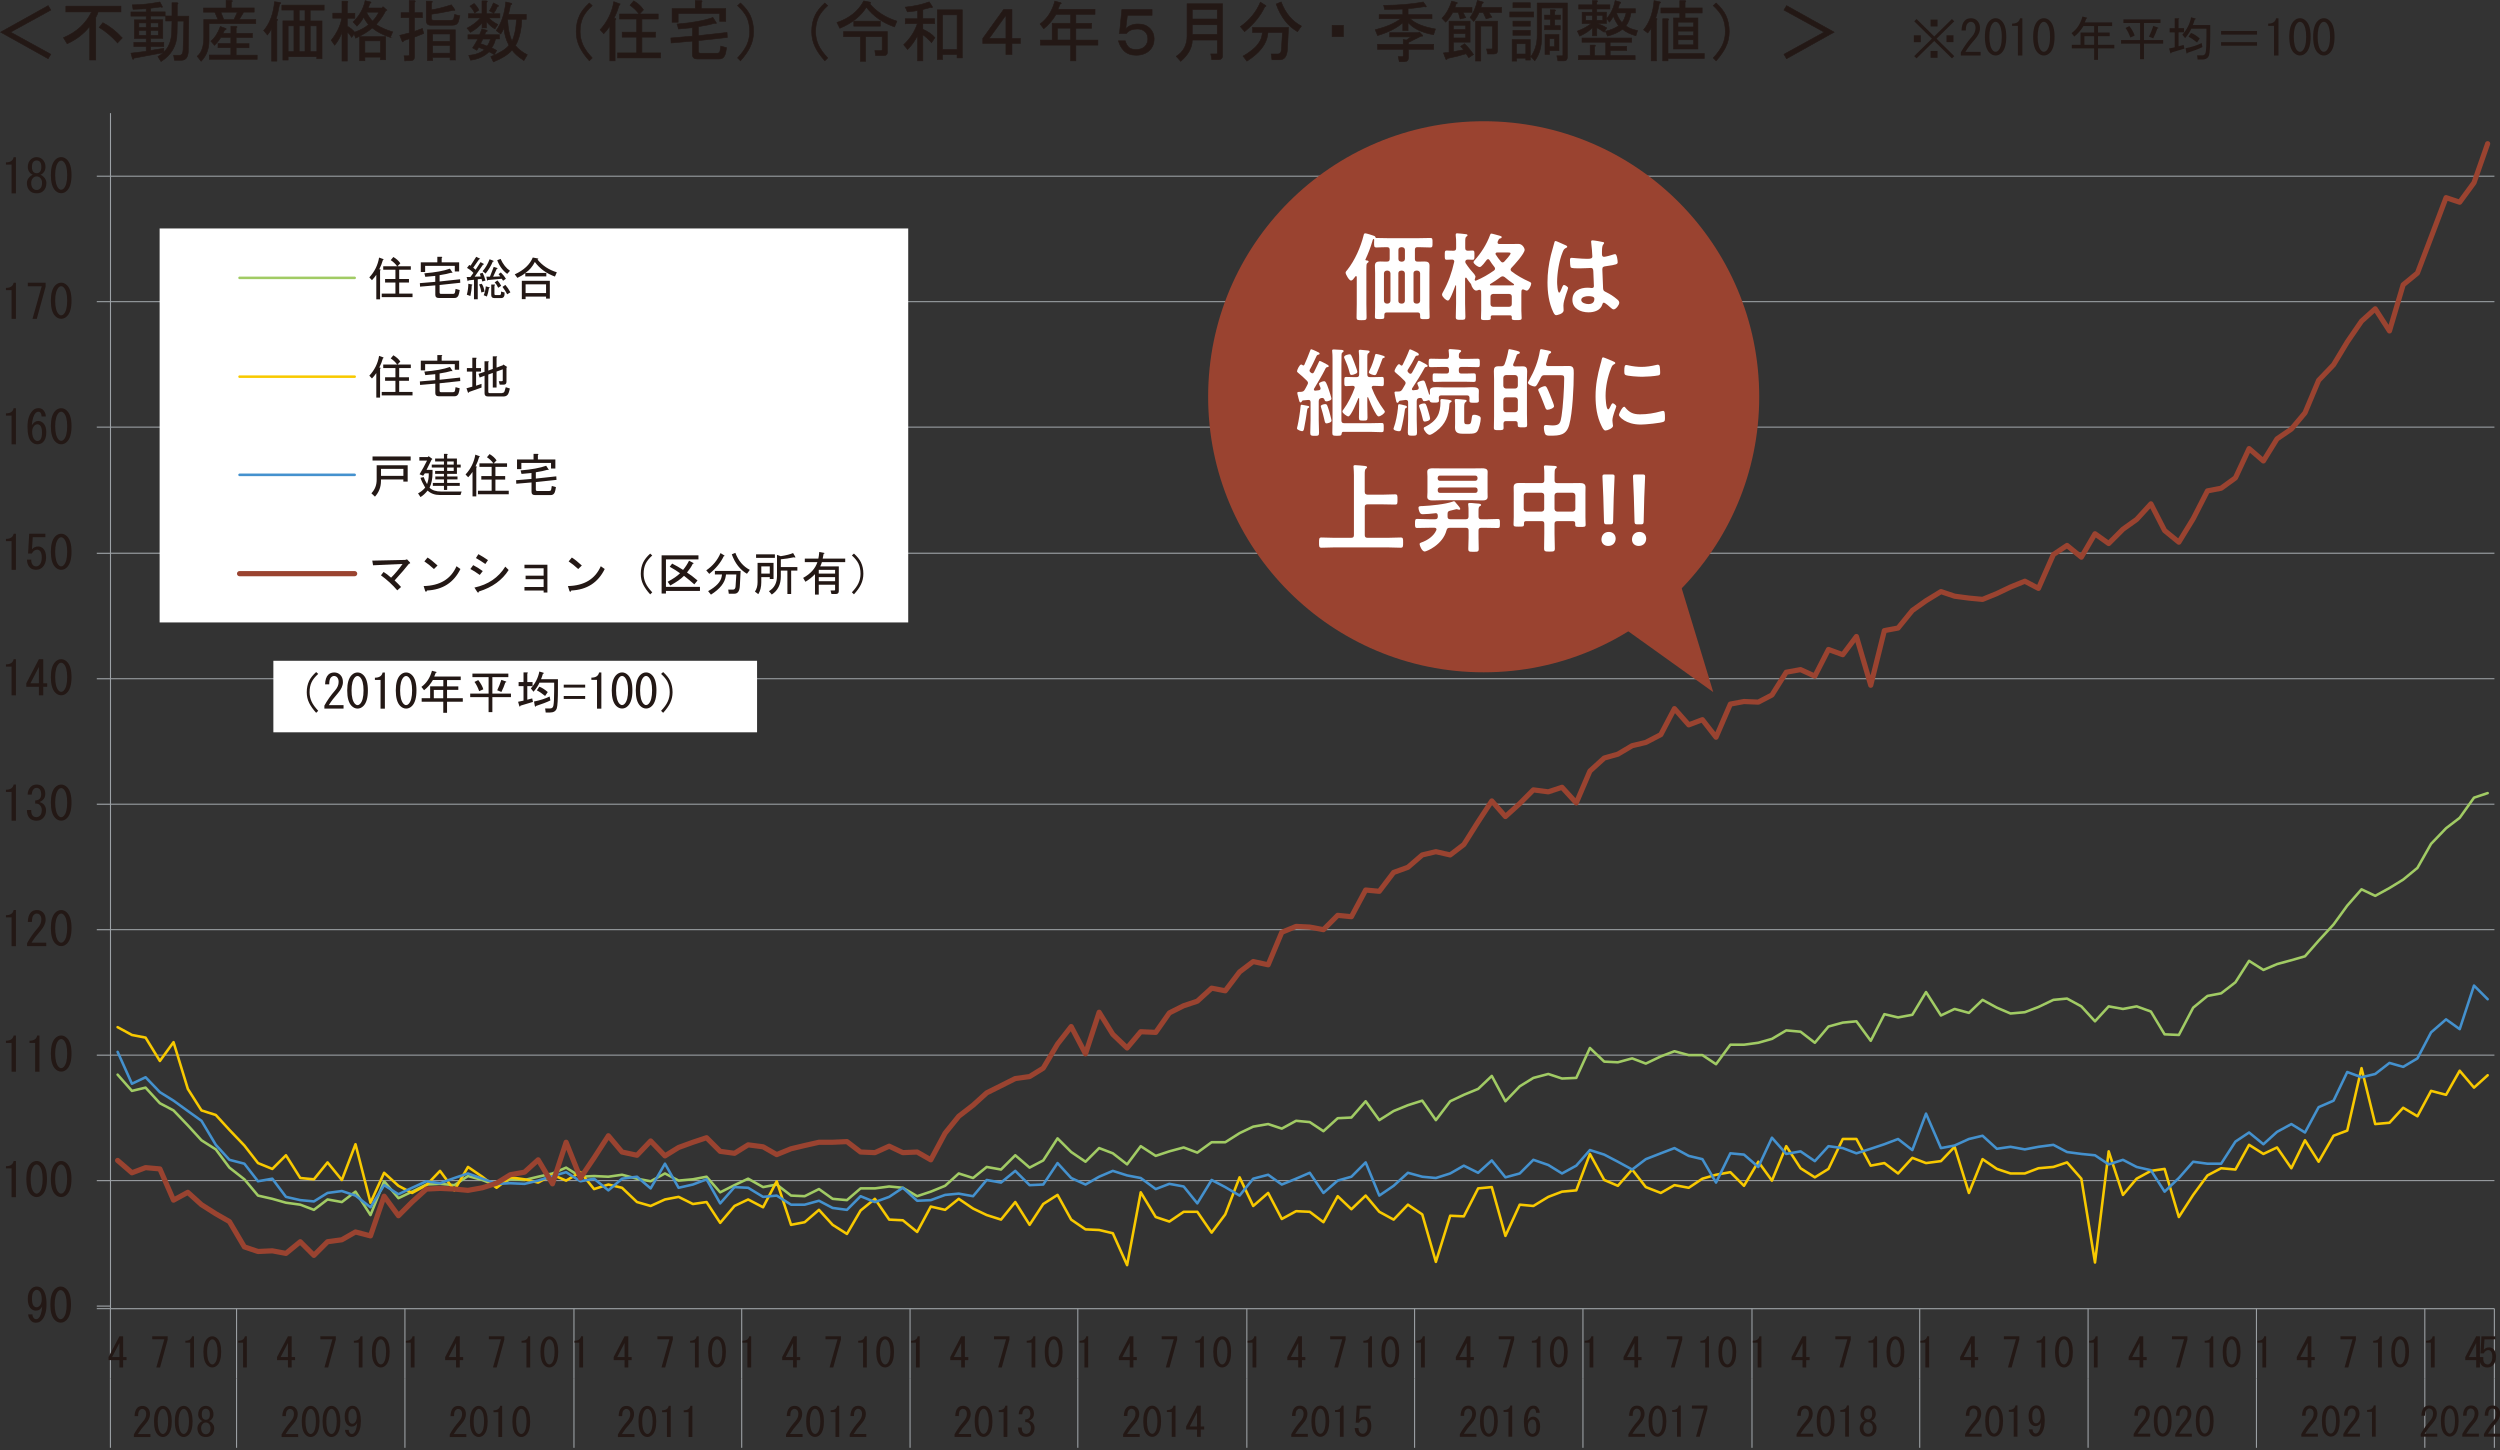 <svg height="280.67" viewBox="0 0 483.78 280.67" width="483.78" xmlns="http://www.w3.org/2000/svg" xmlns:xlink="http://www.w3.org/1999/xlink"><rect x="0" y="0" width="483.78" height="280.67" fill="#333333" stroke="none"/><clipPath id="a"><path d="m20.87 252.74h462.33v14.47h-462.33z"/></clipPath><clipPath id="b"><path d="m20.87 266.2h462.33v14.47h-462.33z"/></clipPath><clipPath id="c"><path d="m21.38 151.97h461.7v84.79h-461.7z"/></clipPath><path d="m9.83 10.5-.51.86-9.21-5.14 9.21-5.13.51.86-7.78 4.27z" fill="#231815"/><path d="m9.83 10.5-.51.86-9.21-5.14 9.21-5.13.51.86-7.78 4.27z" fill="none" stroke="#231815" stroke-miterlimit="10" stroke-width=".11"/><path d="m12.73 1.19h10.68v1.12h-4.42c-.1.34-.25.7-.46 1.07v8.23h-1.17v-6.51c-1.15 1.46-2.61 2.58-4.37 3.36l-.71-1.17c2.51-1.05 4.32-2.71 5.44-4.98h-4.98v-1.12zm10.02 7.12c-1.12-1.25-2.31-2.25-3.56-3l.71-.92c1.32.68 2.58 1.66 3.76 2.95l-.92.97z" fill="#231815"/><path d="m12.73 1.19h10.68v1.12h-4.42c-.1.34-.25.7-.46 1.07v8.23h-1.17v-6.51c-1.15 1.46-2.61 2.58-4.37 3.36l-.71-1.17c2.51-1.05 4.32-2.71 5.44-4.98h-4.98v-1.12zm10.02 7.12c-1.12-1.25-2.31-2.25-3.56-3l.71-.92c1.32.68 2.58 1.66 3.76 2.95l-.92.97z" fill="none" stroke="#231815" stroke-miterlimit="10" stroke-width=".11"/><path d="m30.53 10.95c.34-.17.69-.42 1.07-.76l-5.7 1.07c-.03.24-.12.29-.25.15l-.31-1.12 2.95-.36v-.92h-2.39v-.81h2.39v-.76h-2.29v-3.61h2.29v-.71h-2.95v-.81h2.95v-.61c-.85.03-1.7.07-2.54.1l-.15-.86c1.66 0 3.44-.19 5.34-.56l.46.86c.1.2 0 .24-.31.1-.71.1-1.36.19-1.93.25v.71h2.8v.81h-2.8v.71h2.34v3.61h-2.34v.76h2.54v.81h-2.54v.76l2.54-.41v.71c.98-.88 1.49-2.22 1.53-4.02l.05-1.98h-1.22v-.97h1.22v-2.56h.97c.27.03.29.14.05.31v2.28h2.24l-.1 6.71c-.03 1.22-.48 1.83-1.32 1.83h-1.37l-.15-.97h1.17c.41 0 .63-.36.66-1.07l.15-5.54h-1.27l-.05 2.39c-.03 2.34-1.07 4.15-3.1 5.44l-.61-.97zm-3.66-6.51v.86h1.42v-.86zm0 1.47v.92h1.42v-.92zm2.29-1.47v.86h1.47v-.86zm0 1.47v.92h1.47v-.92z" fill="#231815"/><path d="m30.53 10.95c.34-.17.69-.42 1.07-.76l-5.7 1.07c-.03.24-.12.29-.25.15l-.31-1.12 2.95-.36v-.92h-2.39v-.81h2.39v-.76h-2.29v-3.61h2.29v-.71h-2.95v-.81h2.95v-.61c-.85.03-1.7.07-2.54.1l-.15-.86c1.66 0 3.44-.19 5.34-.56l.46.86c.1.2 0 .24-.31.1-.71.1-1.36.19-1.93.25v.71h2.8v.81h-2.8v.71h2.34v3.61h-2.34v.76h2.54v.81h-2.54v.76l2.54-.41v.71c.98-.88 1.49-2.22 1.53-4.02l.05-1.98h-1.22v-.97h1.22v-2.56h.97c.27.03.29.14.05.31v2.28h2.24l-.1 6.71c-.03 1.22-.48 1.83-1.32 1.83h-1.37l-.15-.97h1.17c.41 0 .63-.36.66-1.07l.15-5.54h-1.27l-.05 2.39c-.03 2.34-1.07 4.15-3.1 5.44l-.61-.97zm-3.66-6.51v.86h1.42v-.86zm0 1.47v.92h1.42v-.92zm2.29-1.47v.86h1.47v-.86zm0 1.47v.92h1.47v-.92z" fill="none" stroke="#231815" stroke-miterlimit="10" stroke-width=".11"/><path d="m41.57 2.36h-2.19v-.81h4.37v-1.48h.97c.34.07.36.17.05.31v1.16h4.42v.81h-2.03l-.86 1.42h3.2v.81h-9.05v3.31c0 1.59-.51 2.92-1.53 3.97l-.76-.97c.85-.68 1.27-1.9 1.27-3.66v-3.45h2.75zm-1.07 9.1v-.81h4.17v-1.42h-2.49v-.81h2.49v-1.17h-1.93c-.34.54-.75 1.05-1.22 1.53l-.71-.81c.75-.61 1.36-1.56 1.83-2.85l.97.36c.27.1.22.22-.15.36l-.31.61h1.53v-1.37h.97c.31.07.32.17.05.31v1.07h3.15v.81h-3.15v1.17h2.49v.81h-2.49v1.42h4.07v.81h-9.26zm2.8-7.68h1.98l.66-1.42h-3.2z" fill="#231815"/><path d="m41.57 2.36h-2.19v-.81h4.37v-1.48h.97c.34.07.36.17.05.31v1.16h4.42v.81h-2.03l-.86 1.42h3.2v.81h-9.05v3.31c0 1.59-.51 2.92-1.53 3.97l-.76-.97c.85-.68 1.27-1.9 1.27-3.66v-3.45h2.75zm-1.07 9.1v-.81h4.17v-1.42h-2.49v-.81h2.49v-1.17h-1.93c-.34.54-.75 1.05-1.22 1.53l-.71-.81c.75-.61 1.36-1.56 1.83-2.85l.97.36c.27.1.22.22-.15.36l-.31.61h1.53v-1.37h.97c.31.07.32.17.05.31v1.07h3.15v.81h-3.15v1.17h2.49v.81h-2.49v1.42h4.07v.81h-9.26zm2.8-7.68h1.98l.66-1.42h-3.2z" fill="none" stroke="#231815" stroke-miterlimit="10" stroke-width=".11"/><path d="m51.03 5.92c1.19-1.39 1.88-3.26 2.09-5.59l1.12.15c.14.1.08.22-.15.36-.2 1.19-.42 2.14-.66 2.85h.15c.2.03.2.15 0 .36v7.78h-1.02v-6.32c-.2.44-.48.86-.81 1.27l-.71-.86zm3.51-4.93h8.19v.97h-2.7v2.09h2.29v7.32h-1.02v-.41h-5.54v.66h-1.02v-7.58h2.14v-2.09h-2.34v-.97zm1.22 9h1.12v-4.99h-1.12v4.98zm2.14-5.95h1.12v-2.09h-1.12zm0 .97v4.98h1.12v-4.99h-1.12zm2.14 0v4.98h1.27v-4.99h-1.27z" fill="#231815"/><path d="m51.03 5.92c1.19-1.39 1.88-3.26 2.09-5.59l1.12.15c.14.1.08.22-.15.36-.2 1.19-.42 2.14-.66 2.85h.15c.2.03.2.15 0 .36v7.78h-1.02v-6.32c-.2.44-.48.86-.81 1.27l-.71-.86zm3.51-4.93h8.19v.97h-2.7v2.09h2.29v7.32h-1.02v-.41h-5.54v.66h-1.02v-7.58h2.14v-2.09h-2.34v-.97zm1.22 9h1.12v-4.99h-1.12v4.98zm2.14-5.95h1.12v-2.09h-1.12zm0 .97v4.98h1.12v-4.99h-1.12zm2.14 0v4.98h1.27v-4.99h-1.27z" fill="none" stroke="#231815" stroke-miterlimit="10" stroke-width=".11"/><path d="m75.54 7.24c-1.42-.47-2.59-1.08-3.51-1.83-.71.64-1.78 1.31-3.2 1.98l-.31-.81-.46.66c-.27-.44-.56-.8-.86-1.07v5.65h-1.02v-5.6c-.31.92-.78 1.76-1.42 2.54l-.66-.97c1.12-1.42 1.8-2.85 2.03-4.27h-1.73v-.97h1.78v-2.33h.97c.24.07.25.17.05.31v2.03h1.47v.97h-1.47v1.53c.61.34 1.08.73 1.42 1.17 1.22-.44 2.12-.93 2.7-1.48-.34-.37-.66-.85-.97-1.42-.17.44-.59 1.02-1.27 1.73l-.76-.81c1.22-1.15 2-2.53 2.34-4.12l1.07.25c.14.14.08.22-.15.25l-.31.92h2.64l.2-.25.76.66-.25.15c-.48.95-1.09 1.83-1.83 2.64.88.58 1.95 1.05 3.2 1.42l-.46 1.07zm-1.93 4.32v-.51h-3v.71h-1.02v-4.67h5.04v4.48h-1.02zm0-1.32v-2.34h-3v2.34zm-1.53-6.15c.47-.44.88-1.02 1.22-1.73h-2.39c.31.64.69 1.22 1.17 1.73z" fill="#231815"/><path d="m75.54 7.24c-1.42-.47-2.59-1.08-3.51-1.83-.71.64-1.78 1.31-3.2 1.98l-.31-.81-.46.66c-.27-.44-.56-.8-.86-1.07v5.65h-1.02v-5.6c-.31.92-.78 1.76-1.42 2.54l-.66-.97c1.12-1.42 1.8-2.85 2.03-4.27h-1.73v-.97h1.78v-2.33h.97c.24.07.25.17.05.31v2.03h1.47v.97h-1.47v1.53c.61.34 1.08.73 1.42 1.17 1.22-.44 2.12-.93 2.7-1.48-.34-.37-.66-.85-.97-1.42-.17.44-.59 1.02-1.27 1.73l-.76-.81c1.22-1.15 2-2.53 2.34-4.12l1.07.25c.14.14.08.22-.15.25l-.31.92h2.64l.2-.25.76.66-.25.15c-.48.95-1.09 1.83-1.83 2.64.88.58 1.95 1.05 3.2 1.42l-.46 1.07zm-1.93 4.32v-.51h-3v.71h-1.02v-4.67h5.04v4.48h-1.02zm0-1.32v-2.34h-3v2.34zm-1.53-6.15c.47-.44.88-1.02 1.22-1.73h-2.39c.31.64.69 1.22 1.17 1.73z" fill="none" stroke="#231815" stroke-miterlimit="10" stroke-width=".11"/><path d="m78.34 11.77-.15-.97h.81c.14 0 .2-.07.2-.2v-3.1l-1.07.36c-.14.34-.25.34-.36 0l-.41-1.02 1.83-.46v-2.95h-1.58v-.97h1.58v-2.34h.97c.27.03.29.14.05.31v2.03h1.53v.97h-1.53v2.64l1.53-.56.25.97-1.78.71v3.76c0 .54-.27.81-.81.81h-1.07zm5.14-9.87c1.02-.14 2.31-.46 3.87-.97l.61.86c.17.2.08.27-.25.2-1.73.37-3.14.63-4.22.76v.76c0 .27.12.41.36.41h3.51c.27 0 .42-.12.46-.36l.15-.76 1.02.25-.25 1.02c-.14.54-.53.81-1.17.81h-4.22c-.58 0-.86-.31-.86-.92v-3.74h.97c.27.03.29.14.05.31v1.37zm4.63 9.71h-1.02v-.51h-3.36v.61h-1.02v-5.94h5.39v5.85zm-1.02-3.61v-1.42h-3.36v1.42zm0 .81h-3.36v1.48h3.36z" fill="#231815"/><path d="m78.34 11.77-.15-.97h.81c.14 0 .2-.07.2-.2v-3.1l-1.07.36c-.14.34-.25.34-.36 0l-.41-1.02 1.83-.46v-2.95h-1.58v-.97h1.58v-2.34h.97c.27.03.29.14.05.31v2.03h1.53v.97h-1.53v2.64l1.53-.56.25.97-1.78.71v3.76c0 .54-.27.81-.81.81h-1.07zm5.14-9.87c1.02-.14 2.31-.46 3.87-.97l.61.86c.17.2.08.27-.25.2-1.73.37-3.14.63-4.22.76v.76c0 .27.12.41.36.41h3.51c.27 0 .42-.12.46-.36l.15-.76 1.02.25-.25 1.02c-.14.54-.53.81-1.17.81h-4.22c-.58 0-.86-.31-.86-.92v-3.74h.97c.27.03.29.14.05.31v1.37zm4.63 9.71h-1.02v-.51h-3.36v.61h-1.02v-5.94h5.39v5.85zm-1.02-3.61v-1.42h-3.36v1.42zm0 .81h-3.36v1.48h3.36z" fill="none" stroke="#231815" stroke-miterlimit="10" stroke-width=".11"/><path d="m93.29.17h.81c.27.03.29.14.05.31v2.18h2.59v.81h-2.14c.37.44.95.86 1.73 1.27l-.56.86c-.58-.34-1.12-.81-1.63-1.42v1.22h-.86v-.97c-.54.68-1.29 1.29-2.24 1.83l-.66-.81c1.05-.54 1.92-1.2 2.59-1.98h-2.34v-.81h2.64v-2.49zm-1.02 9.56-.81-.46c.34-.51.68-1.08 1.02-1.73h-1.93v-.81h2.24c.2-.44.36-.81.46-1.12l.97.25c.14.14.08.22-.15.25l-.31.61h2.9v.81h-.76c-.17.68-.42 1.25-.76 1.73.31.14.63.31.97.51l-.46.81c-.37-.24-.71-.42-1.02-.56-.88.88-2.07 1.42-3.56 1.63l-.36-.92c1.32-.14 2.34-.51 3.05-1.12-.37-.17-.75-.32-1.12-.46l-.36.56zm-.41-7.22c-.24-.51-.54-.95-.92-1.32l.81-.51c.41.41.71.83.92 1.27zm1.12 5.95c.47.14.9.29 1.27.46.27-.31.49-.76.66-1.37h-1.47c-.14.31-.29.61-.46.92zm3.26-7.17c-.2.51-.44.93-.71 1.27l-.81-.46c.27-.44.53-.95.76-1.53l.92.46c.14.14.08.22-.15.25zm4.73 2.44c-.07 2.1-.48 3.8-1.22 5.09.54.68 1.3 1.27 2.29 1.78l-.66 1.12c-1.09-.71-1.85-1.39-2.29-2.03-.78.88-1.98 1.64-3.61 2.29l-.51-1.02c1.76-.71 2.93-1.44 3.51-2.19-.58-1.12-.9-2.24-.97-3.36-.2.51-.41.9-.61 1.17l-.86-.66c1.02-1.49 1.63-3.34 1.83-5.54l1.07.25c.2.14.15.24-.15.31-.1.61-.24 1.22-.41 1.83h3.46v.97h-.86zm-1.88 4.17c.47-.92.76-2.31.86-4.17h-1.73c.1 1.87.39 3.26.86 4.17z" fill="#231815"/><path d="m93.29.17h.81c.27.03.29.14.05.31v2.18h2.59v.81h-2.14c.37.44.95.86 1.73 1.27l-.56.86c-.58-.34-1.12-.81-1.63-1.42v1.22h-.86v-.97c-.54.68-1.29 1.29-2.24 1.83l-.66-.81c1.05-.54 1.92-1.2 2.59-1.98h-2.34v-.81h2.64v-2.49zm-1.02 9.56-.81-.46c.34-.51.68-1.08 1.02-1.73h-1.93v-.81h2.24c.2-.44.36-.81.46-1.12l.97.25c.14.14.08.22-.15.25l-.31.61h2.9v.81h-.76c-.17.68-.42 1.25-.76 1.73.31.14.63.31.97.51l-.46.81c-.37-.24-.71-.42-1.02-.56-.88.88-2.07 1.42-3.56 1.63l-.36-.92c1.32-.14 2.34-.51 3.05-1.12-.37-.17-.75-.32-1.12-.46l-.36.56zm-.41-7.22c-.24-.51-.54-.95-.92-1.32l.81-.51c.41.41.71.83.92 1.27zm1.12 5.95c.47.14.9.29 1.27.46.27-.31.49-.76.66-1.37h-1.47c-.14.31-.29.61-.46.92zm3.26-7.17c-.2.51-.44.93-.71 1.27l-.81-.46c.27-.44.53-.95.76-1.53l.92.46c.14.14.08.22-.15.25zm4.73 2.44c-.07 2.1-.48 3.8-1.22 5.09.54.68 1.3 1.27 2.29 1.78l-.66 1.12c-1.09-.71-1.85-1.39-2.29-2.03-.78.88-1.98 1.64-3.61 2.29l-.51-1.02c1.76-.71 2.93-1.44 3.51-2.19-.58-1.12-.9-2.24-.97-3.36-.2.51-.41.9-.61 1.17l-.86-.66c1.02-1.49 1.63-3.34 1.83-5.54l1.07.25c.2.14.15.24-.15.31-.1.61-.24 1.22-.41 1.83h3.46v.97h-.86zm-1.88 4.17c.47-.92.76-2.31.86-4.17h-1.73c.1 1.87.39 3.26.86 4.17z" fill="none" stroke="#231815" stroke-miterlimit="10" stroke-width=".11"/><path d="m112.16 2.97c.37-.78 1-1.58 1.88-2.39l.56.51c-.85.78-1.44 1.53-1.78 2.24-.37.78-.56 1.71-.56 2.8 0 .92.19 1.78.56 2.59.34.75.93 1.58 1.78 2.49l-.56.56c-.85-.95-1.47-1.85-1.88-2.7-.44-.92-.66-1.9-.66-2.95 0-1.19.22-2.24.66-3.15z" fill="#231815"/><path d="m112.16 2.97c.37-.78 1-1.58 1.88-2.39l.56.51c-.85.78-1.44 1.53-1.78 2.24-.37.78-.56 1.71-.56 2.8 0 .92.19 1.78.56 2.59.34.75.93 1.58 1.78 2.49l-.56.56c-.85-.95-1.47-1.85-1.88-2.7-.44-.92-.66-1.9-.66-2.95 0-1.19.22-2.24.66-3.15z" fill="none" stroke="#231815" stroke-miterlimit="10" stroke-width=".11"/><path d="m119.89.73c.14.14.1.24-.1.31-.24.85-.56 1.68-.97 2.49l.31.05c.1.1.07.2-.1.31v7.88h-1.02v-6.72c-.34.51-.73 1-1.17 1.47l-.71-.76c1.42-1.56 2.31-3.37 2.64-5.44l1.12.41zm2.75-.56c.81.48 1.44 1.05 1.88 1.73l-.76.81h3.61v.97h-3.15v2.54h2.64v.97h-2.64v3.05h3.61v.97h-8.34v-.97h3.71v-3.05h-2.8v-.97h2.8v-2.54h-3.31v-.97h3.76c-.44-.64-1.02-1.2-1.73-1.68l.71-.86z" fill="#231815"/><path d="m119.89.73c.14.14.1.24-.1.31-.24.85-.56 1.68-.97 2.49l.31.05c.1.1.07.2-.1.31v7.88h-1.02v-6.72c-.34.51-.73 1-1.17 1.47l-.71-.76c1.42-1.56 2.31-3.37 2.64-5.44l1.12.41zm2.75-.56c.81.48 1.44 1.05 1.88 1.73l-.76.81h3.61v.97h-3.15v2.54h2.64v.97h-2.64v3.05h3.61v.97h-8.34v-.97h3.71v-3.05h-2.8v-.97h2.8v-2.54h-3.31v-.97h3.76c-.44-.64-1.02-1.2-1.73-1.68l.71-.86z" fill="none" stroke="#231815" stroke-miterlimit="10" stroke-width=".11"/><path d="m131.03 4.65c2.95-.24 5.26-.66 6.92-1.27l.66 1.02c.07.17-.05.2-.36.1-.75.24-1.78.46-3.1.66v1.73l5.54-.61.05.97-5.59.61v2.03c0 .27.12.41.36.41h3.26c.34 0 .53-.15.56-.46l.15-.92 1.12.31-.15.86c-.17.88-.58 1.32-1.22 1.32h-4.32c-.61 0-.92-.29-.92-.86v-2.59l-4.12.36-.05-.97 4.17-.36v-1.63c-.71.07-1.61.15-2.7.25l-.25-.97zm.2-2.03v1.68h-1.17v-2.65h4.48v-1.53h1.12c.27.03.29.14.05.31v1.22h4.73v2.49h-1.17v-1.53h-8.04z" fill="#231815"/><path d="m131.03 4.65c2.95-.24 5.26-.66 6.92-1.27l.66 1.02c.07.17-.05.2-.36.1-.75.24-1.78.46-3.1.66v1.73l5.54-.61.05.97-5.59.61v2.03c0 .27.12.41.36.41h3.26c.34 0 .53-.15.56-.46l.15-.92 1.12.31-.15.86c-.17.88-.58 1.32-1.22 1.32h-4.32c-.61 0-.92-.29-.92-.86v-2.59l-4.12.36-.05-.97 4.17-.36v-1.63c-.71.07-1.61.15-2.7.25l-.25-.97zm.2-2.03v1.68h-1.17v-2.65h4.48v-1.53h1.12c.27.03.29.14.05.31v1.22h4.73v2.49h-1.17v-1.53h-8.04z" fill="none" stroke="#231815" stroke-miterlimit="10" stroke-width=".11"/><path d="m145.17 9.07c-.41.85-1.03 1.75-1.88 2.7l-.56-.56c.85-.92 1.44-1.75 1.78-2.49.37-.81.56-1.68.56-2.59 0-1.08-.19-2.02-.56-2.8-.34-.71-.93-1.46-1.78-2.24l.56-.51c.88.81 1.51 1.61 1.88 2.39.44.92.66 1.97.66 3.15 0 1.05-.22 2.03-.66 2.95z" fill="#231815"/><path d="m145.17 9.07c-.41.85-1.03 1.75-1.88 2.7l-.56-.56c.85-.92 1.44-1.75 1.78-2.49.37-.81.56-1.68.56-2.59 0-1.08-.19-2.02-.56-2.8-.34-.71-.93-1.46-1.78-2.24l.56-.51c.88.81 1.51 1.61 1.88 2.39.44.92.66 1.97.66 3.15 0 1.05-.22 2.03-.66 2.95z" fill="none" stroke="#231815" stroke-miterlimit="10" stroke-width=".11"/><path d="m157.73 2.97c.37-.78 1-1.58 1.88-2.39l.56.51c-.85.78-1.44 1.53-1.78 2.24-.37.78-.56 1.71-.56 2.8 0 .92.19 1.78.56 2.59.34.75.93 1.58 1.78 2.49l-.56.56c-.85-.95-1.47-1.85-1.88-2.7-.44-.92-.66-1.9-.66-2.95 0-1.19.22-2.24.66-3.15z" fill="#231815"/><path d="m157.73 2.97c.37-.78 1-1.58 1.88-2.39l.56.51c-.85.78-1.44 1.53-1.78 2.24-.37.78-.56 1.71-.56 2.8 0 .92.19 1.78.56 2.59.34.75.93 1.58 1.78 2.49l-.56.56c-.85-.95-1.47-1.85-1.88-2.7-.44-.92-.66-1.9-.66-2.95 0-1.19.22-2.24.66-3.15z" fill="none" stroke="#231815" stroke-miterlimit="10" stroke-width=".11"/><path d="m168.42.43c.14.14.08.22-.15.25 1.29 1.56 3.05 2.7 5.29 3.41l-.46 1.12c-2.31-.81-4.12-2.09-5.44-3.81-1.09 1.73-2.8 3.09-5.14 4.07l-.56-1.12c2.41-.81 4.14-2.2 5.19-4.17l1.27.25zm3.31 9.61c0 .48-.22.71-.66.71h-1.63l-.15-.97h1.22c.14 0 .2-.07.2-.2v-2.49h-3.2v4.78h-1.02v-4.78h-3.26v-.97h8.49v3.92zm-6.51-5.95h5.14v.97h-5.14z" fill="#231815"/><path d="m168.42.43c.14.14.08.22-.15.25 1.29 1.56 3.05 2.7 5.29 3.41l-.46 1.12c-2.31-.81-4.12-2.09-5.44-3.81-1.09 1.73-2.8 3.09-5.14 4.07l-.56-1.12c2.41-.81 4.14-2.2 5.19-4.17l1.27.25zm3.31 9.61c0 .48-.22.71-.66.71h-1.63l-.15-.97h1.22c.14 0 .2-.07.2-.2v-2.49h-3.2v4.78h-1.02v-4.78h-3.26v-.97h8.49v3.92zm-6.51-5.95h5.14v.97h-5.14z" fill="none" stroke="#231815" stroke-miterlimit="10" stroke-width=".11"/><path d="m175.18 4.6v-.97h2.39v-1.58c-.85.14-1.51.22-1.98.25l-.41-.92c1.73-.17 3.27-.51 4.63-1.02l.61.92c.03.24-.07.29-.31.15l-1.53.41v1.78h2.29v.97h-2.29v1.07c1.02.44 1.8.98 2.34 1.63l-.66.97c-.61-.68-1.17-1.19-1.68-1.53v5.04h-1.02v-4.89c-.51 1.02-1.15 1.92-1.93 2.7l-.76-.92c1.25-1.19 2.14-2.54 2.64-4.07h-2.34zm6.21-2.7h4.83v9.31h-1.02v-.66h-2.8v.97h-1.02v-9.62zm1.02.97v6.71h2.8v-6.71z" fill="#231815"/><path d="m175.18 4.6v-.97h2.39v-1.58c-.85.14-1.51.22-1.98.25l-.41-.92c1.73-.17 3.27-.51 4.63-1.02l.61.92c.03.24-.07.29-.31.15l-1.53.41v1.78h2.29v.97h-2.29v1.07c1.02.44 1.8.98 2.34 1.63l-.66.97c-.61-.68-1.17-1.19-1.68-1.53v5.04h-1.02v-4.89c-.51 1.02-1.15 1.92-1.93 2.7l-.76-.92c1.25-1.19 2.14-2.54 2.64-4.07h-2.34zm6.21-2.7h4.83v9.31h-1.02v-.66h-2.8v.97h-1.02v-9.62zm1.02.97v6.71h2.8v-6.71z" fill="none" stroke="#231815" stroke-miterlimit="10" stroke-width=".11"/><path d="m194.66 8.41h-4.48v-.97l4.02-5.59h1.63v5.59h1.63v.97h-1.63v2.14h-1.17zm0-.97v-4.37h-.1l-3.15 4.37h3.26z" fill="#231815"/><path d="m194.66 8.41h-4.48v-.97l4.02-5.59h1.63v5.59h1.63v.97h-1.63v2.14h-1.17zm0-.97v-4.37h-.1l-3.15 4.37h3.26z" fill="none" stroke="#231815" stroke-miterlimit="10" stroke-width=".11"/><path d="m204.37 2.76c-.64 1.12-1.44 2.05-2.39 2.8l-.71-.92c1.39-1.02 2.34-2.49 2.85-4.42l1.17.31c.14.14.08.22-.15.25l-.41 1.02h7.17v.97h-3.71v1.73h3.05v.97h-3.05v2.29h4.27v.97h-4.27v3.05h-1.02v-3.05h-5.85v-.97h2.29v-3.26h3.56v-1.73h-2.8zm.25 4.98h2.54v-2.29h-2.54z" fill="#231815"/><path d="m204.37 2.76c-.64 1.12-1.44 2.05-2.39 2.8l-.71-.92c1.39-1.02 2.34-2.49 2.85-4.42l1.17.31c.14.14.08.22-.15.25l-.41 1.02h7.17v.97h-3.71v1.73h3.05v.97h-3.05v2.29h4.27v.97h-4.27v3.05h-1.02v-3.05h-5.85v-.97h2.29v-3.26h3.56v-1.73h-2.8zm.25 4.98h2.54v-2.29h-2.54z" fill="none" stroke="#231815" stroke-miterlimit="10" stroke-width=".11"/><path d="m216.63 6.48.46-4.63h5.85v1.12h-4.78l-.31 2.59c.61-.61 1.41-.92 2.39-.92s1.71.29 2.29.86c.54.54.81 1.22.81 2.03 0 .88-.29 1.61-.86 2.19-.64.64-1.53.97-2.64.97-.98 0-1.76-.29-2.34-.86-.51-.51-.86-1.15-1.07-1.93h1.32c.14.51.36.92.66 1.22.31.31.78.46 1.42.46.75 0 1.3-.19 1.68-.56.41-.41.61-.9.61-1.48s-.17-1.03-.51-1.37c-.37-.37-.88-.56-1.53-.56-.95 0-1.65.29-2.09.86h-1.37z" fill="#231815"/><path d="m216.63 6.48.46-4.63h5.85v1.12h-4.78l-.31 2.59c.61-.61 1.41-.92 2.39-.92s1.71.29 2.29.86c.54.54.81 1.22.81 2.03 0 .88-.29 1.61-.86 2.19-.64.64-1.53.97-2.64.97-.98 0-1.76-.29-2.34-.86-.51-.51-.86-1.15-1.07-1.93h1.32c.14.51.36.92.66 1.22.31.31.78.46 1.42.46.75 0 1.3-.19 1.68-.56.41-.41.61-.9.61-1.48s-.17-1.03-.51-1.37c-.37-.37-.88-.56-1.53-.56-.95 0-1.65.29-2.09.86h-1.37z" fill="none" stroke="#231815" stroke-miterlimit="10" stroke-width=".11"/><path d="m235.55 7.75h-4.83c0 1.46-.75 2.83-2.24 4.12l-.86-.97c1.39-.88 2.09-2.2 2.09-3.97v-6.2h6.87v10.02c0 .54-.29.81-.86.81h-1.22l-.2-1.12h1.07c.14 0 .2-.07.2-.2v-2.49zm-4.83-4.07h4.83v-1.83h-4.83zm0 2.95h4.83v-1.83h-4.83z" fill="#231815"/><path d="m235.55 7.75h-4.83c0 1.46-.75 2.83-2.24 4.12l-.86-.97c1.39-.88 2.09-2.2 2.09-3.97v-6.2h6.87v10.02c0 .54-.29.81-.86.81h-1.22l-.2-1.12h1.07c.14 0 .2-.07.2-.2v-2.49zm-4.83-4.07h4.83v-1.83h-4.83zm0 2.95h4.83v-1.83h-4.83z" fill="none" stroke="#231815" stroke-miterlimit="10" stroke-width=".11"/><path d="m244.76 1.29c-.81 1.76-2.12 3.37-3.92 4.83l-.81-.97c1.76-1.22 3.05-2.8 3.87-4.73l.97.61c.2.14.17.22-.1.25zm4.58 4.02-.2 4.12c-.07 1.42-.56 2.14-1.47 2.14h-1.53l-.15-1.12h1.27c.44 0 .68-.29.71-.86l.2-3.31h-2.8l-.05.41c-.24 1.87-1.58 3.58-4.02 5.14l-.76-.97c2.2-1.25 3.42-2.58 3.66-3.97l.1-.61h-1.93v-.97zm1.73.81c-1.87-1.08-3.24-2.87-4.12-5.34l.97-.41c.81 2.17 2.12 3.73 3.92 4.68l-.76 1.07z" fill="#231815"/><path d="m244.76 1.29c-.81 1.76-2.12 3.37-3.92 4.83l-.81-.97c1.76-1.22 3.05-2.8 3.87-4.73l.97.61c.2.14.17.22-.1.25zm4.58 4.02-.2 4.12c-.07 1.42-.56 2.14-1.47 2.14h-1.53l-.15-1.12h1.27c.44 0 .68-.29.71-.86l.2-3.31h-2.8l-.05.41c-.24 1.87-1.58 3.58-4.02 5.14l-.76-.97c2.2-1.25 3.42-2.58 3.66-3.97l.1-.61h-1.93v-.97zm1.73.81c-1.87-1.08-3.24-2.87-4.12-5.34l.97-.41c.81 2.17 2.12 3.73 3.92 4.68l-.76 1.07z" fill="none" stroke="#231815" stroke-miterlimit="10" stroke-width=".11"/><path d="m257.78 4.9h2.19v2.19h-2.19z" fill="#231815"/><path d="m257.78 4.9h2.19v2.19h-2.19z" fill="none" stroke="#231815" stroke-miterlimit="10" stroke-width=".11"/><path d="m267.75 1.04c3.05-.03 5.61-.25 7.68-.66l.56.81c.07.17-.05.2-.36.1-1.56.24-2.61.36-3.15.36v1.17h4.63v.81h-4.22c.95.92 2.58 1.58 4.88 1.98l-.36 1.12c-2.34-.44-3.98-1.24-4.93-2.39v1.58h-1.02v-1.53c-1.12 1.02-2.75 1.85-4.88 2.49l-.46-1.12c2.14-.54 3.78-1.25 4.93-2.14h-4.17v-.81h4.58v-1.06c-1.36.07-2.53.1-3.51.1zm4.42 6.71.86-.61h-4.12v-.81h5.59l.15-.15.66.66c.03.17-.07.22-.31.15l-2.44 1.22v.36h4.88v.97h-4.88v1.58c0 .54-.27.81-.81.81h-.97l-.2-.97h.76c.14 0 .2-.07.2-.2v-1.22h-4.98v-.97h4.98v-.92l.61.1z" fill="#231815"/><path d="m267.75 1.04c3.05-.03 5.61-.25 7.68-.66l.56.81c.07.17-.05.2-.36.1-1.56.24-2.61.36-3.15.36v1.17h4.63v.81h-4.22c.95.92 2.58 1.58 4.88 1.98l-.36 1.12c-2.34-.44-3.98-1.24-4.93-2.39v1.58h-1.02v-1.53c-1.12 1.02-2.75 1.85-4.88 2.49l-.46-1.12c2.14-.54 3.78-1.25 4.93-2.14h-4.17v-.81h4.58v-1.06c-1.36.07-2.53.1-3.51.1zm4.42 6.71.86-.61h-4.12v-.81h5.59l.15-.15.66.66c.03.17-.07.22-.31.15l-2.44 1.22v.36h4.88v.97h-4.88v1.58c0 .54-.27.81-.81.81h-.97l-.2-.97h.76c.14 0 .2-.07.2-.2v-1.22h-4.98v-.97h4.98v-.92l.61.1z" fill="none" stroke="#231815" stroke-miterlimit="10" stroke-width=".11"/><path d="m282.19 2.41h-1.07c-.44.81-.9 1.44-1.37 1.88l-.71-.76c.81-.81 1.44-1.92 1.88-3.31l1.02.25c.14.14.08.22-.15.25l-.25.71h3.31v.97h-1.73l.51 1.02-1.07.25-.36-1.27zm-2.85 7.83 1.07-.1v-6.05h4.07v4.07h-3.2v1.83l1.98-.36-.61-.66.76-.51c.64.61 1.22 1.31 1.73 2.09l-.92.61-.51-.76c-.98.31-2.19.61-3.61.92-.1.2-.2.25-.31.15l-.46-1.22zm4.27-5.34h-2.34v.81h2.34zm0 1.63h-2.34v.81h2.34zm2.95-5.09h4.02v.97h-2.49l.61.92-1.12.31-.56-1.22h-.81c-.17.48-.51 1.05-1.02 1.73l-.71-.76c.64-.88 1.12-1.98 1.42-3.31l1.07.31c.14.14.08.22-.15.25l-.25.81zm2.03 8.04c.14 0 .2-.07.2-.2v-4.23h-2.24v6.76h-1.02v-7.72h4.27v5.65c0 .48-.24.71-.71.71h-1.22l-.2-.97z" fill="#231815"/><path d="m282.19 2.41h-1.07c-.44.81-.9 1.44-1.37 1.88l-.71-.76c.81-.81 1.44-1.92 1.88-3.31l1.02.25c.14.14.08.22-.15.25l-.25.71h3.31v.97h-1.73l.51 1.02-1.07.25-.36-1.27zm-2.85 7.83 1.07-.1v-6.05h4.07v4.07h-3.2v1.83l1.98-.36-.61-.66.76-.51c.64.61 1.22 1.31 1.73 2.09l-.92.61-.51-.76c-.98.31-2.19.61-3.61.92-.1.2-.2.25-.31.15l-.46-1.22zm4.27-5.34h-2.34v.81h2.34zm0 1.63h-2.34v.81h2.34zm2.95-5.09h4.02v.97h-2.49l.61.92-1.12.31-.56-1.22h-.81c-.17.48-.51 1.05-1.02 1.73l-.71-.76c.64-.88 1.12-1.98 1.42-3.31l1.07.31c.14.14.08.22-.15.25l-.25.81zm2.03 8.04c.14 0 .2-.07.2-.2v-4.23h-2.24v6.76h-1.02v-7.72h4.27v5.65c0 .48-.24.71-.71.71h-1.22l-.2-.97z" fill="none" stroke="#231815" stroke-miterlimit="10" stroke-width=".11"/><path d="m296.79 2.31v.97h-4.63v-.97zm-1.53 9.31v-.36h-1.78v.56h-.86v-4.17h3.51v3.97h-.86zm-2.49-11.09h3.36v.97h-3.36v-.97zm0 4.53v-.97h3.36v.97zm0 .81h3.36v.97h-3.36zm.71 4.58h1.78v-1.98h-1.78zm3.97-9.87h5.85v10.48c0 .47-.2.71-.61.71h-1.22l-.2-.97h.97c.14 0 .2-.07.2-.2v-9.06h-4.12v5.8c0 1.76-.44 3.24-1.32 4.42l-.76-.81c.81-1.12 1.22-2.47 1.22-4.07v-6.3zm3.41 4.37h1.07v.81h-3.05v-.81h1.12v-1.22h-1.12v-.81h1.12v-1.02h.81c.27.03.29.14.05.31v.71h1.12v.81h-1.12zm-1.02 5.59h-.86v-3.87h2.7v3.15h-1.83v.71zm0-3.05v1.53h.97v-1.53z" fill="#231815"/><path d="m296.79 2.31v.97h-4.63v-.97zm-1.53 9.31v-.36h-1.78v.56h-.86v-4.17h3.51v3.97h-.86zm-2.49-11.09h3.36v.97h-3.36v-.97zm0 4.53v-.97h3.36v.97zm0 .81h3.36v.97h-3.36zm.71 4.58h1.78v-1.98h-1.78zm3.97-9.87h5.85v10.48c0 .47-.2.71-.61.71h-1.22l-.2-.97h.97c.14 0 .2-.07.2-.2v-9.06h-4.12v5.8c0 1.76-.44 3.24-1.32 4.42l-.76-.81c.81-1.12 1.22-2.47 1.22-4.07v-6.3zm3.41 4.37h1.07v.81h-3.05v-.81h1.12v-1.22h-1.12v-.81h1.12v-1.02h.81c.27.03.29.14.05.31v.71h1.12v.81h-1.12zm-1.02 5.59h-.86v-3.87h2.7v3.15h-1.83v.71zm0-3.05v1.53h.97v-1.53z" fill="none" stroke="#231815" stroke-miterlimit="10" stroke-width=".11"/><path d="m310.42 6.22c-.71-.47-1.19-.76-1.42-.86v1.58h-.86v-1.58c-.58.61-1.39 1.15-2.44 1.63l-.46-.97c1.02-.37 1.92-.86 2.7-1.47h-1.78v-2.19h1.98v-.61h-2.64v-.82h2.64v-.81h.81c.27.03.29.14.05.31v.5h2.54v.81h-2.54v.61h1.88v2.19h-1.88c.61.17 1.25.46 1.93.86l-.51.81zm1.17 2.75h3.2v.81h-3.2v.97h4.83v.81h-10.99v-.81h2.29v-2.03h.81c.27.03.29.14.05.31v1.73h2.14v-2.59h-4.58v-.81h9.61v.81h-4.17v.81zm-3.46-5.04v-.97h-1.27v.97zm2.03 0v-.97h-1.17v.97zm2.95-2.24h3.36v.81h-.86c-.17 1.05-.49 1.88-.97 2.49.47.41 1.22.71 2.24.92l-.31 1.02c-1.09-.31-1.95-.73-2.59-1.27-.81.61-1.78 1.05-2.9 1.32l-.41-.92c1.08-.27 1.93-.63 2.54-1.07-.48-.68-.81-1.3-1.02-1.88-.17.41-.42.8-.76 1.17l-.51-.71c.81-.92 1.36-2.07 1.63-3.46l1.02.31c.14.14.08.22-.15.25zm-.31.81c.24.71.59 1.34 1.07 1.88.34-.41.61-1.03.81-1.88z" fill="#231815"/><path d="m310.42 6.22c-.71-.47-1.19-.76-1.42-.86v1.58h-.86v-1.58c-.58.61-1.39 1.15-2.44 1.63l-.46-.97c1.02-.37 1.92-.86 2.7-1.47h-1.78v-2.19h1.98v-.61h-2.64v-.82h2.64v-.81h.81c.27.03.29.14.05.31v.5h2.54v.81h-2.54v.61h1.88v2.19h-1.88c.61.17 1.25.46 1.93.86l-.51.81zm1.17 2.75h3.2v.81h-3.2v.97h4.83v.81h-10.99v-.81h2.29v-2.03h.81c.27.03.29.14.05.31v1.73h2.14v-2.59h-4.58v-.81h9.61v.81h-4.17v.81zm-3.46-5.04v-.97h-1.27v.97zm2.03 0v-.97h-1.17v.97zm2.95-2.24h3.36v.81h-.86c-.17 1.05-.49 1.88-.97 2.49.47.41 1.22.71 2.24.92l-.31 1.02c-1.09-.31-1.95-.73-2.59-1.27-.81.61-1.78 1.05-2.9 1.32l-.41-.92c1.08-.27 1.93-.63 2.54-1.07-.48-.68-.81-1.3-1.02-1.88-.17.41-.42.8-.76 1.17l-.51-.71c.81-.92 1.36-2.07 1.63-3.46l1.02.31c.14.14.08.22-.15.25zm-.31.81c.24.71.59 1.34 1.07 1.88.34-.41.61-1.03.81-1.88z" fill="none" stroke="#231815" stroke-miterlimit="10" stroke-width=".11"/><path d="m321.1.63c-.14.88-.37 1.85-.71 2.9.31.03.36.15.15.36v7.88h-1.02v-6.31c-.24.37-.46.68-.66.92l-.81-.61c1.15-1.39 1.83-3.27 2.03-5.65l1.17.25c.14.14.08.22-.15.25zm4.98 1.88v.97h2.49v6h-4.73v-6h1.22v-.97h-3.66v-.97h3.66v-1.42h.97c.27.03.29.14.05.31v1.11h3.31v.97zm-4.32 9.26v-8.14h.97c.27.03.29.14.05.31v6.41h7.02v.97h-7.02v.46h-1.02zm2.95-7.48v.92h3v-.92zm0 1.73v.86h3v-.86zm0 1.68v.97h3v-.97z" fill="#231815"/><path d="m321.1.63c-.14.88-.37 1.85-.71 2.9.31.03.36.15.15.36v7.88h-1.02v-6.31c-.24.37-.46.68-.66.92l-.81-.61c1.15-1.39 1.83-3.27 2.03-5.65l1.17.25c.14.14.08.22-.15.25zm4.98 1.88v.97h2.49v6h-4.73v-6h1.22v-.97h-3.66v-.97h3.66v-1.42h.97c.27.03.29.14.05.31v1.11h3.31v.97zm-4.32 9.26v-8.14h.97c.27.03.29.14.05.31v6.41h7.02v.97h-7.02v.46h-1.02zm2.95-7.48v.92h3v-.92zm0 1.73v.86h3v-.86zm0 1.68v.97h3v-.97z" fill="none" stroke="#231815" stroke-miterlimit="10" stroke-width=".11"/><path d="m333.97 9.07c-.41.85-1.03 1.75-1.88 2.7l-.56-.56c.85-.92 1.44-1.75 1.78-2.49.37-.81.56-1.68.56-2.59 0-1.08-.19-2.02-.56-2.8-.34-.71-.93-1.46-1.78-2.24l.56-.51c.88.81 1.51 1.61 1.88 2.39.44.92.66 1.97.66 3.15 0 1.05-.22 2.03-.66 2.95z" fill="#231815"/><path d="m333.97 9.07c-.41.85-1.03 1.75-1.88 2.7l-.56-.56c.85-.92 1.44-1.75 1.78-2.49.37-.81.56-1.68.56-2.59 0-1.08-.19-2.02-.56-2.8-.34-.71-.93-1.46-1.78-2.24l.56-.51c.88.81 1.51 1.61 1.88 2.39.44.92.66 1.97.66 3.15 0 1.05-.22 2.03-.66 2.95z" fill="none" stroke="#231815" stroke-miterlimit="10" stroke-width=".11"/><path d="m345.72 1.09 9.21 5.13-9.21 5.14-.51-.86 7.78-4.28-7.78-4.27z" fill="#231815"/><path d="m345.72 1.09 9.21 5.13-9.21 5.14-.51-.86 7.78-4.28-7.78-4.27z" fill="none" stroke="#231815" stroke-miterlimit="10" stroke-width=".11"/><path d="m370.35 8.16v-1.33h1.35v1.33zm3.5-.67-3.42-3.37.45-.44.11.11 3.2 3.15.11.11.11-.11 3.16-3.11.15-.15.45.44-.15.15-3.16 3.11-.11.11 3.27 3.22.15.15-.45.44-.3-.3-3.01-2.96-.11-.11-.23.22-3.2 3.15-.45-.44.11-.11 3.2-3.15.11-.11zm-.26-2.37v-1.33h1.35v1.33zm0 6.07v-1.33h1.35v1.33zm3.08-3.04v-1.33h1.35v1.33zm6.6 1.89v.7h-3.83v-.59c.58-1.06 1.29-2.07 2.14-3.04.48-.54.71-1.11.71-1.7 0-.42-.11-.74-.34-.96-.15-.15-.35-.22-.6-.22-.2 0-.4.1-.6.3-.23.22-.34.68-.34 1.37h-.83c.02-.89.24-1.53.64-1.93.3-.3.7-.44 1.2-.44.48 0 .88.16 1.2.48.35.35.53.83.53 1.44 0 .72-.34 1.46-1.02 2.22-.73.81-1.33 1.61-1.8 2.37h2.93zm.83-2.93c0-1.46.3-2.48.9-3.07.35-.35.74-.52 1.17-.52s.81.17 1.17.52c.6.59.9 1.62.9 3.07s-.3 2.52-.9 3.11c-.35.35-.74.52-1.17.52s-.81-.17-1.17-.52c-.6-.59-.9-1.63-.9-3.11zm3.27 0c0-1.31-.24-2.2-.71-2.67-.15-.15-.31-.22-.49-.22s-.34.07-.49.22c-.48.49-.71 1.38-.71 2.67s.24 2.24.71 2.7c.15.15.31.22.49.22s.34-.07.49-.22c.48-.47.71-1.37.71-2.7zm3.12 3.63v-5.73h-1.13v-.44c.88 0 1.39-.35 1.54-1.04h.45v7.22h-.86zm2.95-3.63c0-1.46.3-2.48.9-3.07.35-.35.74-.52 1.17-.52s.81.17 1.17.52c.6.59.9 1.62.9 3.07s-.3 2.52-.9 3.11c-.35.35-.74.52-1.17.52s-.81-.17-1.17-.52c-.6-.59-.9-1.63-.9-3.11zm3.27 0c0-1.31-.24-2.2-.71-2.67-.15-.15-.31-.22-.49-.22s-.34.07-.49.22c-.48.49-.71 1.38-.71 2.67s.24 2.24.71 2.7c.15.15.31.22.49.22s.34-.07.49-.22c.48-.47.71-1.37.71-2.7zm6.46-2.07c-.48.81-1.07 1.49-1.77 2.04l-.53-.67c1.03-.74 1.73-1.81 2.11-3.22l.86.22c.1.1.06.16-.11.19l-.3.74h5.3v.7h-2.74v1.26h2.26v.7h-2.26v1.67h3.16v.7h-3.16v2.22h-.75v-2.22h-4.32v-.7h1.69v-2.37h2.63v-1.26zm.19 3.63h1.88v-1.67h-1.88zm10.77-.22h-3.68v-.7h3.68v-3.3h-3.23v-.7h7.18v.7h-3.2v3.3h3.72v.7h-3.72v3h-.75zm-2.07-3.41c.53.69.86 1.31 1.02 1.85l-.83.37c-.28-.77-.59-1.38-.94-1.85zm3.8 2.04c.33-.67.6-1.36.83-2.07l.86.3c.2.1.18.17-.08.22-.2.62-.46 1.25-.79 1.89l-.83-.33zm6.85 2.33-2.48.74c-.1.25-.19.26-.26.04l-.23-.81 1.09-.22v-2.89h-.98v-.81h.98v-1.93h.71c.2.02.21.1.04.22v1.7h1.05v.81h-1.05v2.7l.98-.26.15.7zm4.77 1.26c-.18.57-.63.85-1.35.85h-.86l-.11-.81h1.02c.35 0 .56-.19.64-.56.1-.49.15-1.49.15-3v-1.59h-2.93c-.28.62-.68 1.22-1.2 1.82l-.53-.67c.9-1.01 1.47-2.14 1.69-3.37l.79.22c.2.07.18.15-.08.22-.1.37-.23.73-.38 1.07h3.38v1.89c0 2.12-.08 3.43-.23 3.93zm-1.28-1.56c-.7.35-1.67.72-2.89 1.11-.08.22-.15.21-.23-.04l-.15-.85c1.18-.22 2.22-.56 3.12-1zm-1.05-.89c-.63-.52-1.18-.89-1.65-1.11l.49-.74c.5.17 1.06.53 1.69 1.07zm4.66-2.22h6.95v.7h-6.95zm0 2.15h6.95v.7h-6.95zm10.24 2.59v-5.73h-1.13v-.44c.88 0 1.39-.35 1.54-1.04h.45v7.22h-.86zm2.95-3.63c0-1.46.3-2.48.9-3.07.35-.35.74-.52 1.17-.52s.81.17 1.17.52c.6.59.9 1.62.9 3.07s-.3 2.52-.9 3.11c-.35.35-.74.52-1.17.52s-.81-.17-1.17-.52c-.6-.59-.9-1.63-.9-3.11zm3.27 0c0-1.31-.24-2.2-.71-2.67-.15-.15-.31-.22-.49-.22s-.34.07-.49.22c-.48.49-.71 1.38-.71 2.67s.24 2.24.71 2.7c.15.15.31.22.49.22s.34-.07.49-.22c.48-.47.71-1.37.71-2.7zm1.35 0c0-1.46.3-2.48.9-3.07.35-.35.74-.52 1.17-.52s.81.17 1.17.52c.6.59.9 1.62.9 3.07s-.3 2.52-.9 3.11c-.35.35-.74.52-1.17.52s-.81-.17-1.17-.52c-.6-.59-.9-1.63-.9-3.11zm3.27 0c0-1.31-.24-2.2-.71-2.67-.15-.15-.31-.22-.49-.22s-.34.07-.49.22c-.48.49-.71 1.38-.71 2.67s.24 2.24.71 2.7c.15.15.31.22.49.22s.34-.07.49-.22c.48-.47.71-1.37.71-2.7z" fill="#231815"/><path d="m21.38 34.1h461.32m-461.32 24.28h461.32m-461.32 24.28h461.32m-461.32 24.4h461.32m-461.32 24.28h461.32m-461.32 24.28h461.32m-461.32 24.28h461.32m-461.32 24.28h461.32m-461.32 24.28h461.32" fill="none" stroke="#9ca1a5" stroke-linejoin="round" stroke-width=".21"/><path d="m21.38 253.25v-231.36" fill="none" stroke="#9ca1a5" stroke-linejoin="round" stroke-width=".21"/><path d="m18.73 34.1h2.64m-2.64 24.28h2.64m-2.64 24.28h2.64m-2.64 24.41h2.64m-2.64 24.28h2.64m-2.64 24.28h2.64m-2.64 24.28h2.64m-2.64 24.28h2.64m-2.64 24.28h2.64m-2.64 24.28h2.64m-2.64.5h2.64" fill="none" stroke="#9ca1a5" stroke-linejoin="round" stroke-width=".21"/><path d="m21.38 253.25h461.32" fill="none" stroke="#9ca1a5" stroke-linejoin="round" stroke-width=".21"/><g clip-path="url(#a)"><path d="m482.69 253.25v13.46m-13.46-13.46v13.46m-32.58-13.46v13.46m-32.58-13.46v13.46m-32.58-13.46v13.46m-32.46-13.46v13.46m-32.71-13.46v13.46m-32.58-13.46v13.46m-32.46-13.46v13.46m-32.71-13.46v13.46m-32.46-13.46v13.46m-32.58-13.46v13.46m-32.46-13.46v13.46m-32.71-13.46v13.46m-32.58-13.46v13.46m-24.41-13.46v13.46" fill="none" stroke="#9ca1a5" stroke-linejoin="round" stroke-width=".21"/></g><g clip-path="url(#b)"><path d="m482.69 266.71v13.46m-13.46-13.46v13.46m-32.58-13.46v13.46m-32.58-13.46v13.46m-32.58-13.46v13.46m-32.46-13.46v13.46m-32.71-13.46v13.46m-32.58-13.46v13.46m-32.46-13.46v13.46m-32.71-13.46v13.46m-32.46-13.46v13.46m-32.58-13.46v13.46m-32.46-13.46v13.46m-32.71-13.46v13.46m-32.58-13.46v13.46m-24.41-13.46v13.46" fill="none" stroke="#9ca1a5" stroke-linejoin="round" stroke-width=".21"/></g><g clip-path="url(#c)"><path d="m22.76 207.96 2.77 3.14 2.64-.63 2.77 3.02 2.64 1.39 2.77 2.89 2.64 2.89 2.77 1.76 2.64 3.53 2.89 2.26 2.64 3.15 2.77.63 2.64.75 2.77.38 2.64 1 2.64-2.01 2.77.5 2.64-2.01 2.9 4.53 2.64-6.54 2.77 3.27 2.64-1.26 2.77-1.38 2.64-.13 2.77.25 2.64-1.76 2.77.76 2.76 1.13 2.65-1.26 2.76.13 2.64-.63 2.77-.63 2.64-1.13 2.77 1.76 2.64-.13 2.77.13 2.64-.38 2.9.76 2.64.5 2.77-1.51 2.64 1.38 2.77-.25 2.64-.5 2.64 3.02 2.77-1.39 2.64-1.25 2.89 1.63 2.64-.5 2.77 2.14 2.64.12 2.77-1.38 2.64 1.89 2.77.25 2.64-2.27h2.77l2.77-.37 2.64.25 2.77 1.63 2.64-.88 2.77-1.13 2.64-2.39 2.77.88 2.64-2.14 2.77.5 2.76-2.76 2.77 2.39 2.64-1.39 2.77-4.27 2.64 2.64 2.77 1.88 2.64-2.64 2.65 1.01 2.76 2.14 2.64-3.52 2.9 1.88 2.64-.88 2.77-.75 2.64 1 2.77-2.01h2.64l2.77-1.76 2.64-1.26 2.89-.5 2.64.88 2.77-1.51 2.64.25 2.65 1.76 2.76-2.51 2.65-.13 2.76-3.15 2.64 3.65 2.77-1.76 2.77-1.13 2.77-.88 2.64 3.77 2.77-3.65 2.64-1.25 2.77-1.14 2.64-2.51 2.64 4.9 2.77-2.89 2.64-1.63 2.89-.76 2.65.88 2.76-.12 2.64-5.79 2.77 2.64 2.64.13 2.77-.76 2.64 1.01 2.9-1.39 2.64-1 2.77.75h2.64l2.64 1.76 2.77-3.77h2.64l2.77-.38 2.64-.75 2.77-1.64 2.77.25 2.76 2.14 2.64-3.14 2.77-.76 2.64-.25 2.77 3.77 2.64-5.15 2.65.63 2.76-.51 2.65-4.4 2.89 4.53 2.64-1.26 2.77.76 2.64-2.52 2.77 1.51 2.64 1.13 2.77-.25 2.64-1.01 2.89-1.38 2.64-.25 2.77 1.51 2.64 2.89 2.65-2.89 2.76.5 2.65-.5 2.76 1 2.65 4.41 2.76.12 2.77-5.28 2.77-2.27 2.64-.5 2.77-2.14 2.64-4.15 2.77 1.76 2.64-1.13 2.77-.75 2.64-.76 2.64-3.02 2.89-3.14 2.65-3.65 2.76-3.15 2.65 1.26 2.76-1.51 2.65-1.63 2.76-2.27 2.64-4.65 2.9-3.02 2.64-2.02 2.77-3.9 2.64-.88" fill="none" stroke="#a1cb64" stroke-linecap="round" stroke-linejoin="round" stroke-width=".5"/></g><path d="m22.76 198.77 2.77 1.51 2.64.51 2.77 4.52 2.64-3.64 2.77 9.05 2.64 4.16 2.77.88 2.64 2.89 2.89 3.02 2.64 3.4 2.77 1.13 2.64-2.64 2.77 4.4 2.64.25 2.64-3.27 2.77 3.4 2.64-6.92 2.9 11.32 2.64-5.79 2.77 2.52 2.64 1.38 2.77-1.51 2.64-2.76 2.77 3.77 2.64-4.53 2.77 1.89 2.76 2.14 2.65-2.02 2.76.38 2.64.63 2.77-1.51 2.64 1.13 2.77-1.63 2.64 3.27 2.77-.88 2.64.63 2.9 2.76 2.64.76 2.77-1.26 2.64-.5 2.77 1.38 2.64-.38 2.64 4.03 2.77-3.27 2.64-1.26 2.89 1.51 2.64-5.03 2.77 8.43 2.64-.51 2.77-2.39 2.64 2.9 2.77 1.76 2.64-4.53 2.77-2.26 2.77 4.02 2.64.13 2.77 2.26 2.64-4.91 2.77.63 2.64-2.13 2.77 1.88 2.64 1.26 2.77.88 2.76-3.4 2.77 4.41 2.64-4.03 2.77-1.76 2.64 4.78 2.77 1.89 2.64.12 2.65.63 2.76 6.17 2.64-14.09 2.9 4.78 2.64.88 2.77-1.89h2.64l2.77 4.03 2.64-3.53 2.77-7.17 2.64 5.54 2.89-2.52 2.64 5.04 2.77-1.51 2.64.12 2.65 2.01 2.76-5.03 2.65 2.52 2.76-2.64 2.64 3.14 2.77 1.51 2.77-2.89 2.77 1.88 2.64 9.19 2.77-8.93 2.64.12 2.77-5.41 2.64-.25 2.64 9.44 2.77-6.04 2.64.25 2.89-1.76 2.65-1.01 2.76-.25 2.64-7.05 2.77 5.04 2.64 1.13 2.77-3.15 2.64 3.4 2.9 1.13 2.64-1.51 2.77.51 2.64-1.76 2.64-.76 2.77-.5 2.64 2.64 2.77-4.66 2.64 3.65 2.77-6.66 2.77 4.27 2.76 1.76 2.64-1.63 2.77-5.79h2.64l2.77 5.16 2.64-.5 2.65 2.01 2.76-3.02 2.65 1.01 2.89-.38 2.64-2.77 2.77 8.93 2.64-6.54 2.77 1.89 2.64.88h2.77l2.64-1.01 2.89-.25 2.64-.88 2.77 3.15 2.64 16.22 2.65-21.51 2.76 8.43 2.65-3.14 2.76-1.51 2.65-.38 2.76 9.31 2.77-4.28 2.77-3.77 2.64-1.39 2.77.25 2.64-4.78 2.77 1.76 2.64-1.25 2.77 4.02 2.64-5.41 2.64 4.15 2.89-5.03 2.65-1 2.76-12.08 2.65 10.82 2.76-.25 2.65-2.9 2.76 1.64 2.64-4.91 2.9.76 2.64-4.66 2.77 3.27 2.64-2.39" fill="none" stroke="#f8c900" stroke-linecap="round" stroke-linejoin="round" stroke-width=".5"/><path d="m22.76 203.55 2.77 6.17 2.64-1.26 2.77 2.89 2.64 1.64 2.77 2.01 2.64 1.89 2.77 4.65 2.64 2.9 2.89.75 2.64 3.4 2.77-.5 2.64 3.52 2.77.63 2.64.25 2.64-1.64 2.77-.37 2.64.88 2.9 2.26 2.64-4.28 2.77 1.76 2.64-1.25 2.77-1.26 2.64.38 2.77-1.01 2.64-.88 2.77 1.01 2.76 1 2.65-.12 2.76.12 2.64-.63 2.77-.88 2.64-.75 2.77 1.76 2.64-.5 2.77 2.26 2.64-2.26 2.9-.38 2.64 2.26 2.77-4.78 2.64 4.66 2.77-.63 2.64-1.01 2.64 4.66 2.77-3.15 2.64.13 2.89 1.76 2.64-.25 2.77 1.76h2.64l2.77-.76 2.64 1.39 2.77.37 2.64-2.64 2.77 1.13 2.77-1 2.64-1.76 2.77 2.51 2.64-.12 2.77-1.01 2.64-.25 2.77.5 2.64-3.14 2.77.5 2.76-2.26 2.77 2.76 2.64-.12 2.77-4.15 2.64 2.89 2.77 1.26 2.64-1.51 2.65-1.13 2.76.88 2.64.5 2.9 2.14 2.64-1.01 2.77.51 2.64 3.27 2.77-4.53 2.64 1.38 2.77 1.64 2.64-3.27 2.89-.76 2.64 1.89 2.77-1.13 2.64-1.14 2.65 3.9 2.76-2.39 2.65-.75 2.76-2.77 2.64 6.42 2.77-1.89 2.77-2.52 2.77.76 2.64.25 2.77-.88 2.64-1.51 2.77 1.38 2.64-2.39 2.64 3.27 2.77-.75 2.64-2.64 2.89 1 2.65 1.64 2.76-1.51 2.64-3.02 2.77.88 2.64 1.38 2.77 1.51 2.64-2.01 2.9-1.13 2.64-1.01 2.77 1.51 2.64.63 2.64 4.53 2.77-5.66 2.64.25 2.77 2.39 2.64-5.66 2.77 3.14 2.77-.5 2.76 1.89 2.64-2.89 2.77.37 2.64 1.01 2.77-.88 2.64-.88 2.65-1.01 2.76 2.14 2.65-7.05 2.89 6.67 2.64-.5 2.77-1.26 2.64-.63 2.77 2.52 2.64-.38 2.77.5 2.64-.5 2.89-.38 2.64 1.39 2.77.37 2.64.26 2.65 1.76 2.76-.88 2.65 1.38 2.76.63 2.65 4.15 2.76-2.64 2.77-3.15 2.77.38h2.64l2.77-4.28 2.64-1.76 2.77 2.27 2.64-2.39 2.77-1.51 2.64 1.63 2.64-4.9 2.89-1.26 2.65-5.54 2.76 1.01 2.65-.63 2.76-2.14 2.65.76 2.76-1.64 2.64-5.03 2.9-2.52 2.64 1.89 2.77-8.43 2.64 2.64" fill="none" stroke="#4491ce" stroke-linecap="round" stroke-linejoin="round" stroke-width=".5"/><path d="m22.76 224.56 2.77 2.39 2.64-1 2.77.25 2.64 6.04 2.77-1.51 2.64 2.39 2.77 1.76 2.64 1.51 2.89 4.9 2.64.89 2.77-.13 2.64.5 2.77-2.26 2.64 2.64 2.64-2.64 2.77-.38 2.64-1.51 2.9.76 2.64-7.68 2.77 3.78 2.64-2.65 2.77-2.51 2.64-.13 2.77.13 2.64.25 2.77-.5 2.76-.88 2.65-1.64 2.76-.5 2.64-2.39 2.77 4.65 2.64-8.05 2.77 6.92 2.64-3.9 2.77-4.28 2.64 3.15 2.9.63 2.64-2.77 2.77 2.89 2.64-1.63 2.77-1.01 2.64-.88 2.64 2.64 2.77.38 2.64-1.64 2.89.38 2.64 1.51 2.77-1.13 2.64-.63 2.77-.63h2.64l2.77-.13 2.64 2.02 2.77.12 2.77-1.25 2.64 1.25 2.77-.12 2.64 1.51 2.77-5.16 2.64-3.27 2.77-2.14 2.64-2.39 2.77-1.38 2.76-1.39 2.77-.38 2.64-1.63 2.77-4.66 2.64-3.39 2.77 5.28 2.64-8.05 2.65 4.28 2.76 2.64 2.64-3.15 2.9.13 2.64-3.77 2.77-1.39 2.64-.88 2.77-2.52 2.64.51 2.77-3.65 2.64-2.01 2.89.63 2.64-6.29 2.77-1.14 2.64.13 2.65.5 2.76-2.77 2.65.26 2.76-5.16 2.64.25 2.77-3.65 2.77-1 2.77-2.39 2.64-.63 2.77.63 2.64-2.02 2.77-4.4 2.64-4.03 2.64 3.02 2.77-2.51 2.64-2.65 2.89.38 2.65-.88 2.76 3.02 2.64-6.16 2.77-2.52 2.64-.75 2.77-1.64 2.64-.63 2.9-1.51 2.64-5.03 2.77 3.14 2.64-1 2.64 3.39 2.77-6.41 2.64-.5 2.77.12 2.64-1.38 2.77-4.41 2.77-.5 2.76 1.26 2.64-5.16 2.77 1.01 2.64-3.52 2.77 9.43 2.64-10.57 2.65-.5 2.76-3.4 2.65-1.88 2.89-1.77 2.64.89 2.77.37 2.64.25 2.77-1.13 2.64-1.26 2.77-1.13 2.64 1.39 2.89-6.55 2.64-1.76 2.77 2.27 2.64-4.53 2.65 1.89 2.76-2.77 2.65-1.89 2.76-3.02 2.65 5.16 2.76 2.26 2.77-4.53 2.77-5.4 2.64-.51 2.77-2.01 2.64-5.66 2.77 2.39 2.64-4.28 2.77-1.89 2.64-3.14 2.64-6.29 2.89-3.02 2.65-4.4 2.76-4.03 2.65-2.39 2.76 4.28 2.65-8.93 2.76-2.27 2.64-6.92 2.9-7.67 2.64.88 2.77-3.78 2.64-7.54" fill="none" stroke="#9a4330" stroke-linecap="round" stroke-linejoin="round"/><g fill="#231815"><path d="m8.16 249.39c.56.55.84 1.54.84 2.98s-.33 2.51-.98 3.16c-.29.29-.65.43-1.09.43-.36 0-.65-.11-.87-.32-.39-.38-.59-.81-.62-1.29h.84c0 .31.11.57.33.79.1.1.23.14.4.14s.33-.07.47-.22c.36-.36.59-1.11.69-2.26-.27.55-.68.83-1.24.83-.36 0-.69-.14-.98-.43-.39-.38-.58-1.02-.58-1.9 0-.81.22-1.43.65-1.87.31-.31.68-.47 1.09-.47s.76.14 1.05.43zm-.55.43c-.15-.14-.33-.22-.55-.22-.15 0-.3.08-.47.25-.27.26-.4.74-.4 1.43 0 .74.12 1.23.36 1.47.15.14.31.22.51.22.22 0 .41-.08.58-.25.29-.29.44-.72.44-1.29 0-.77-.16-1.3-.47-1.61zm2.13 2.62c0-1.41.29-2.4.87-2.98.34-.33.71-.5 1.13-.5s.79.17 1.13.5c.58.57.87 1.57.87 2.98s-.29 2.44-.87 3.01c-.34.34-.72.5-1.13.5s-.79-.17-1.13-.5c-.58-.57-.87-1.58-.87-3.01zm3.16 0c0-1.27-.23-2.13-.69-2.58-.15-.14-.3-.22-.47-.22s-.33.07-.47.22c-.46.48-.69 1.34-.69 2.58s.23 2.16.69 2.62c.15.14.3.22.47.22s.33-.07.47-.22c.46-.45.69-1.33.69-2.62z"/><path d="m2.24 231.66v-5.56h-1.09v-.43c.85 0 1.35-.33 1.49-1h.44v7h-.84zm2.85-3.52c0-1.41.29-2.4.87-2.98.34-.33.71-.5 1.13-.5s.79.17 1.13.5c.58.57.87 1.57.87 2.98s-.29 2.44-.87 3.01c-.34.34-.72.5-1.13.5s-.79-.17-1.13-.5c-.58-.57-.87-1.58-.87-3.01zm3.16 0c0-1.27-.23-2.13-.69-2.58-.15-.14-.3-.22-.47-.22s-.33.07-.47.22c-.46.48-.69 1.34-.69 2.58s.23 2.16.69 2.62c.15.14.3.22.47.22s.33-.07.47-.22c.46-.45.69-1.33.69-2.62zm1.58 0c0-1.41.29-2.4.87-2.98.34-.33.71-.5 1.13-.5s.79.17 1.13.5c.58.57.87 1.57.87 2.98s-.29 2.44-.87 3.01c-.34.34-.72.5-1.13.5s-.79-.17-1.13-.5c-.58-.57-.87-1.58-.87-3.01zm3.16 0c0-1.27-.23-2.13-.69-2.58-.15-.14-.3-.22-.47-.22s-.33.07-.47.22c-.46.48-.69 1.34-.69 2.58s.23 2.16.69 2.62c.15.14.3.22.47.22s.33-.07.47-.22c.46-.45.69-1.33.69-2.62z"/><path d="m2.24 207.38v-5.56h-1.09v-.43c.85 0 1.35-.33 1.49-1h.44v7h-.84zm4.56 0v-5.56h-1.09v-.43c.85 0 1.35-.33 1.49-1h.44v7h-.84zm3.04-3.52c0-1.41.29-2.4.87-2.98.34-.33.71-.5 1.13-.5s.79.17 1.13.5c.58.57.87 1.57.87 2.98s-.29 2.44-.87 3.01c-.34.34-.72.5-1.13.5s-.79-.17-1.13-.5c-.58-.57-.87-1.58-.87-3.01zm3.16 0c0-1.27-.23-2.13-.69-2.58-.15-.14-.3-.22-.47-.22s-.33.07-.47.22c-.46.48-.69 1.34-.69 2.58s.23 2.16.69 2.62c.15.14.3.22.47.22s.33-.07.47-.22c.46-.45.69-1.33.69-2.62z"/><path d="m2.24 183.09v-5.56h-1.09v-.43c.85 0 1.35-.33 1.49-1h.44v7h-.84zm6.71-.68v.68h-3.71v-.57c.56-1.03 1.25-2.01 2.07-2.94.46-.53.69-1.08.69-1.65 0-.41-.11-.72-.33-.93-.15-.14-.34-.22-.58-.22-.19 0-.39.1-.58.29-.22.22-.33.66-.33 1.33h-.8c.02-.86.23-1.48.62-1.87.29-.29.68-.43 1.16-.43.46 0 .85.16 1.16.47.34.34.51.8.51 1.4 0 .69-.33 1.41-.98 2.15-.7.79-1.29 1.55-1.75 2.3h2.84zm.89-2.83c0-1.41.29-2.4.87-2.98.34-.33.71-.5 1.13-.5s.79.17 1.13.5c.58.57.87 1.57.87 2.98s-.29 2.44-.87 3.01c-.34.34-.72.5-1.13.5s-.79-.17-1.13-.5c-.58-.57-.87-1.58-.87-3.01zm3.16 0c0-1.27-.23-2.13-.69-2.58-.15-.14-.3-.22-.47-.22s-.33.07-.47.22c-.46.48-.69 1.34-.69 2.58s.23 2.16.69 2.62c.15.14.3.22.47.22s.33-.07.47-.22c.46-.45.69-1.33.69-2.62z"/><path d="m2.24 158.81v-5.56h-1.09v-.43c.85 0 1.35-.33 1.49-1h.44v7h-.84zm3.8-2.08c-.02.53.08.91.33 1.15.17.17.4.25.69.25.24 0 .47-.11.69-.32.22-.22.33-.57.33-1.08 0-.38-.13-.71-.4-.97-.19-.19-.49-.27-.87-.25v-.61c.39-.02.68-.13.87-.32s.29-.48.29-.86c0-.48-.11-.83-.33-1.04-.15-.14-.33-.22-.55-.22s-.4.07-.55.22c-.24.24-.38.6-.4 1.08h-.8c.02-.62.23-1.12.62-1.51.29-.29.67-.43 1.13-.43.48 0 .87.14 1.16.43.34.34.51.78.51 1.33 0 .5-.13.89-.4 1.15-.24.24-.47.39-.69.47.31.1.56.23.73.39.34.34.51.74.51 1.22 0 .62-.19 1.12-.58 1.51-.34.34-.76.5-1.27.5-.56 0-.99-.16-1.31-.47-.36-.36-.55-.9-.55-1.61h.84zm3.8-1.43c0-1.41.29-2.4.87-2.98.34-.33.71-.5 1.13-.5s.79.17 1.13.5c.58.57.87 1.57.87 2.98s-.29 2.44-.87 3.01c-.34.34-.72.5-1.13.5s-.79-.17-1.13-.5c-.58-.57-.87-1.58-.87-3.01zm3.16 0c0-1.27-.23-2.13-.69-2.58-.15-.14-.3-.22-.47-.22s-.33.07-.47.22c-.46.48-.69 1.34-.69 2.58s.23 2.16.69 2.62c.15.14.3.22.47.22s.33-.07.47-.22c.46-.45.69-1.33.69-2.62z"/><path d="m2.24 134.55v-5.56h-1.09v-.43c.85 0 1.35-.33 1.49-1h.44v7h-.84zm5.29 0v-1.65h-2.44v-.68l2.44-4.66h.84v4.66h.76v.68h-.76v1.65zm0-2.33v-3.16l-1.64 3.16zm2.31-1.18c0-1.41.29-2.4.87-2.98.34-.33.71-.5 1.13-.5s.79.17 1.13.5c.58.57.87 1.57.87 2.98s-.29 2.44-.87 3.01c-.34.34-.72.5-1.13.5s-.79-.17-1.13-.5c-.58-.57-.87-1.58-.87-3.01zm3.16 0c0-1.27-.23-2.13-.69-2.58-.15-.14-.3-.22-.47-.22s-.33.07-.47.22c-.46.48-.69 1.34-.69 2.58s.23 2.16.69 2.62c.15.14.3.22.47.22s.33-.07.47-.22c.46-.45.69-1.33.69-2.62z"/><path d="m2.24 110.27v-5.56h-1.09v-.43c.85 0 1.35-.33 1.49-1h.44v7h-.84zm3.8-1.97c0 .48.12.84.36 1.08.15.14.35.22.62.22.22 0 .42-.1.62-.29.29-.29.44-.77.44-1.43 0-.62-.12-1.05-.36-1.29-.15-.14-.32-.22-.51-.22-.44 0-.79.25-1.05.75h-.73l.22-3.84h3.13v.68h-2.44l-.15 2.33c.31-.36.71-.54 1.2-.54.36 0 .68.13.95.39.39.38.58.96.58 1.72 0 .81-.23 1.45-.69 1.9-.34.34-.75.5-1.24.5-.51 0-.91-.14-1.2-.43-.36-.36-.56-.87-.58-1.54h.84zm3.8-1.54c0-1.41.29-2.4.87-2.98.34-.33.71-.5 1.13-.5s.79.17 1.13.5c.58.57.87 1.57.87 2.98s-.29 2.44-.87 3.01c-.34.34-.72.5-1.13.5s-.79-.17-1.13-.5c-.58-.57-.87-1.58-.87-3.01zm3.16 0c0-1.27-.23-2.13-.69-2.58-.15-.14-.3-.22-.47-.22s-.33.07-.47.22c-.46.48-.69 1.34-.69 2.58s.23 2.16.69 2.62c.15.14.3.22.47.22s.33-.07.47-.22c.46-.45.69-1.33.69-2.62z"/><path d="m2.24 85.98v-5.56h-1.09v-.43c.85 0 1.35-.33 1.49-1h.44v7h-.84zm5.8-5.38c0-.36-.09-.62-.25-.79-.1-.1-.22-.14-.36-.14-.19 0-.36.07-.51.22-.41.41-.67 1.21-.76 2.4.34-.55.75-.83 1.24-.83.36 0 .69.14.98.43.39.38.58.97.58 1.76 0 .86-.21 1.49-.62 1.9-.29.29-.67.43-1.13.43-.41 0-.79-.17-1.13-.5-.51-.5-.76-1.47-.76-2.91s.35-2.46 1.05-3.16c.29-.29.65-.43 1.09-.43.36 0 .65.11.87.32.34.34.52.77.55 1.29h-.84zm-.8 1.51c-.22 0-.41.08-.58.25-.29.29-.44.67-.44 1.15 0 .74.17 1.28.51 1.61.15.14.31.22.51.22s.38-.08.55-.25c.22-.22.33-.69.33-1.43 0-.65-.12-1.09-.36-1.33-.15-.14-.32-.22-.51-.22zm2.6.36c0-1.41.29-2.4.87-2.98.34-.33.71-.5 1.13-.5s.79.17 1.13.5c.58.57.87 1.57.87 2.98s-.29 2.44-.87 3.01c-.34.34-.72.5-1.13.5s-.79-.17-1.13-.5c-.58-.57-.87-1.58-.87-3.01zm3.16 0c0-1.27-.23-2.13-.69-2.58-.15-.14-.3-.22-.47-.22s-.33.07-.47.22c-.46.48-.69 1.34-.69 2.58s.23 2.16.69 2.62c.15.14.3.22.47.22s.33-.07.47-.22c.46-.45.69-1.33.69-2.62z"/><path d="m2.24 61.7v-5.56h-1.09v-.43c.85 0 1.35-.33 1.49-1h.44v7h-.84zm4.05 0 1.78-6.31h-2.69v-.68h3.45v.75l-1.71 6.24h-.84zm3.55-3.52c0-1.41.29-2.4.87-2.98.34-.33.71-.5 1.13-.5s.79.17 1.13.5c.58.57.87 1.57.87 2.98s-.29 2.44-.87 3.01c-.34.34-.72.5-1.13.5s-.79-.17-1.13-.5c-.58-.57-.87-1.58-.87-3.01zm3.16 0c0-1.27-.23-2.13-.69-2.58-.15-.14-.3-.22-.47-.22s-.33.07-.47.22c-.46.48-.69 1.34-.69 2.58s.23 2.16.69 2.62c.15.14.3.22.47.22s.33-.07.47-.22c.46-.45.69-1.33.69-2.62z"/><path d="m2.24 37.41v-5.56h-1.09v-.43c.85 0 1.35-.33 1.49-1h.44v7h-.84zm5.58-3.59c.22.07.41.19.58.36.39.38.58.79.58 1.22 0 .65-.19 1.16-.58 1.54-.32.31-.75.47-1.31.47s-.99-.16-1.31-.47c-.39-.38-.58-.9-.58-1.54 0-.43.19-.84.58-1.22.17-.17.36-.29.58-.36-.19-.07-.35-.17-.47-.29-.34-.33-.51-.73-.51-1.18v-.04c0-.6.18-1.08.55-1.43.31-.31.7-.47 1.16-.47s.85.16 1.16.47c.36.36.55.84.55 1.43v.04c0 .45-.17.85-.51 1.18-.12.12-.28.22-.47.29zm-.73.32c-.27 0-.5.1-.69.29-.24.24-.36.56-.36.97 0 .48.12.84.36 1.08.19.19.42.29.69.29s.5-.1.69-.29c.24-.24.36-.6.36-1.08 0-.41-.12-.73-.36-.97-.19-.19-.42-.29-.69-.29zm0-3.09c-.24 0-.45.08-.62.25-.19.19-.29.53-.29 1v.04c0 .43.1.74.29.93.17.17.38.25.62.25s.45-.08.62-.25c.19-.19.29-.5.29-.93v-.04c0-.48-.1-.81-.29-1-.17-.17-.38-.25-.62-.25zm2.75 2.83c0-1.41.29-2.4.87-2.98.34-.33.71-.5 1.13-.5s.79.17 1.13.5c.58.57.87 1.57.87 2.98s-.29 2.44-.87 3.01c-.34.34-.72.5-1.13.5s-.79-.17-1.13-.5c-.58-.57-.87-1.58-.87-3.01zm3.16 0c0-1.27-.23-2.13-.69-2.58-.15-.14-.3-.22-.47-.22s-.33.07-.47.22c-.46.48-.69 1.34-.69 2.58s.23 2.16.69 2.62c.15.14.3.22.47.22s.33-.07.47-.22c.46-.45.69-1.33.69-2.62z"/><path d="m23.11 264.62v-1.42h-2.11v-.59l2.11-4.02h.72v4.02h.66v.59h-.66v1.42zm0-2.01v-2.72l-1.42 2.72zm7.14 2.01 1.54-5.45h-2.33v-.59h2.99v.65l-1.48 5.39zm6.56 0v-4.8h-.94v-.37c.73 0 1.16-.29 1.29-.87h.38v6.04h-.72zm2.55-3.03c0-1.22.25-2.07.75-2.57.29-.29.62-.43.97-.43s.68.14.97.43c.5.5.75 1.35.75 2.57s-.25 2.11-.75 2.6c-.29.29-.62.43-.97.43s-.68-.14-.97-.43c-.5-.5-.75-1.36-.75-2.6zm2.74 0c0-1.09-.2-1.84-.6-2.23-.13-.12-.26-.19-.41-.19s-.28.06-.41.19c-.4.41-.6 1.16-.6 2.23s.2 1.87.6 2.26c.13.12.26.19.41.19s.28-.06.41-.19c.4-.39.6-1.15.6-2.26zm4.94 3.03v-4.8h-.94v-.37c.73 0 1.16-.29 1.29-.87h.38v6.04h-.72zm8.68 0v-1.42h-2.11v-.59l2.11-4.02h.72v4.02h.66v.59h-.66v1.42zm0-2.01v-2.72l-1.42 2.72zm7.06 2.01 1.54-5.45h-2.33v-.59h2.99v.65l-1.48 5.39zm6.64 0v-4.8h-.94v-.37c.73 0 1.16-.29 1.29-.87h.38v6.04h-.72zm2.55-3.03c0-1.22.25-2.07.75-2.57.29-.29.62-.43.97-.43s.68.14.97.43c.5.5.75 1.35.75 2.57s-.25 2.11-.75 2.6c-.29.29-.62.43-.97.43s-.68-.14-.97-.43c-.5-.5-.75-1.36-.75-2.6zm2.74 0c0-1.09-.2-1.84-.6-2.23-.13-.12-.26-.19-.41-.19s-.28.06-.41.19c-.4.41-.6 1.16-.6 2.23s.2 1.87.6 2.26c.13.12.26.19.41.19s.28-.06.41-.19c.4-.39.6-1.15.6-2.26zm4.78 3.03v-4.8h-.94v-.37c.73 0 1.16-.29 1.29-.87h.38v6.04h-.72zm8.76 0v-1.42h-2.11v-.59l2.11-4.02h.72v4.02h.66v.59h-.66v1.42zm0-2.01v-2.72l-1.42 2.72zm7.14 2.01 1.54-5.45h-2.33v-.59h2.99v.65l-1.48 5.39zm6.48 0v-4.8h-.94v-.37c.73 0 1.16-.29 1.29-.87h.38v6.04h-.72zm2.71-3.03c0-1.22.25-2.07.75-2.57.29-.29.62-.43.97-.43s.68.14.97.43c.5.5.75 1.35.75 2.57s-.25 2.11-.75 2.6c-.29.29-.62.43-.97.43s-.68-.14-.97-.43c-.5-.5-.75-1.36-.75-2.6zm2.74 0c0-1.09-.2-1.84-.6-2.23-.13-.12-.26-.19-.41-.19s-.28.06-.41.19c-.4.41-.6 1.16-.6 2.23s.2 1.87.6 2.26c.13.12.26.19.41.19s.28-.06.41-.19c.4-.39.6-1.15.6-2.26zm4.78 3.03v-4.8h-.94v-.37c.73 0 1.16-.29 1.29-.87h.38v6.04h-.72zm8.76 0v-1.42h-2.11v-.59l2.11-4.02h.72v4.02h.66v.59h-.66v1.42zm0-2.01v-2.72l-1.42 2.72zm7.14 2.01 1.54-5.45h-2.33v-.59h2.99v.65l-1.48 5.39zm6.48 0v-4.8h-.94v-.37c.73 0 1.16-.29 1.29-.87h.38v6.04h-.72zm2.55-3.03c0-1.22.25-2.07.75-2.57.29-.29.62-.43.97-.43s.68.14.97.43c.5.5.75 1.35.75 2.57s-.25 2.11-.75 2.6c-.29.29-.62.43-.97.43s-.68-.14-.97-.43c-.5-.5-.75-1.36-.75-2.6zm2.74 0c0-1.09-.2-1.84-.6-2.23-.13-.12-.26-.19-.41-.19s-.28.06-.41.19c-.4.41-.6 1.16-.6 2.23s.2 1.87.6 2.26c.13.12.26.19.41.19s.28-.06.41-.19c.4-.39.6-1.15.6-2.26zm4.86 3.03v-4.8h-.94v-.37c.73 0 1.16-.29 1.29-.87h.38v6.04h-.72zm8.84 0v-1.42h-2.11v-.59l2.11-4.02h.72v4.02h.66v.59h-.66v1.42zm0-2.01v-2.72l-1.42 2.72zm7.06 2.01 1.54-5.45h-2.33v-.59h2.99v.65l-1.48 5.39zm6.48 0v-4.8h-.94v-.37c.73 0 1.16-.29 1.29-.87h.38v6.04h-.72zm2.55-3.03c0-1.22.25-2.07.75-2.57.29-.29.62-.43.97-.43s.68.14.97.43c.5.5.75 1.35.75 2.57s-.25 2.11-.75 2.6c-.29.29-.62.43-.97.43s-.68-.14-.97-.43c-.5-.5-.75-1.36-.75-2.6zm2.74 0c0-1.09-.2-1.84-.6-2.23-.13-.12-.26-.19-.41-.19s-.28.06-.41.19c-.4.41-.6 1.16-.6 2.23s.2 1.87.6 2.26c.13.12.26.19.41.19s.28-.06.41-.19c.4-.39.6-1.15.6-2.26zm4.94 3.03v-4.8h-.94v-.37c.73 0 1.16-.29 1.29-.87h.38v6.04h-.72zm8.76 0v-1.42h-2.11v-.59l2.11-4.02h.72v4.02h.66v.59h-.66v1.42zm0-2.01v-2.72l-1.42 2.72zm7.14 2.01 1.54-5.45h-2.33v-.59h2.99v.65l-1.48 5.39zm6.48 0v-4.8h-.94v-.37c.73 0 1.16-.29 1.29-.87h.38v6.04h-.72zm2.55-3.03c0-1.22.25-2.07.75-2.57.29-.29.62-.43.98-.43s.68.14.97.43c.5.5.75 1.35.75 2.57s-.25 2.11-.75 2.6c-.29.29-.62.43-.97.43s-.68-.14-.98-.43c-.5-.5-.75-1.36-.75-2.6zm2.74 0c0-1.09-.2-1.84-.6-2.23-.13-.12-.26-.19-.41-.19s-.28.06-.41.19c-.4.41-.6 1.16-.6 2.23s.2 1.87.6 2.26c.13.12.26.19.41.19s.28-.06.41-.19c.4-.39.6-1.15.6-2.26zm4.94 3.03v-4.8h-.94v-.37c.73 0 1.16-.29 1.29-.87h.38v6.04h-.72zm8.76 0v-1.42h-2.11v-.59l2.11-4.02h.72v4.02h.66v.59h-.66v1.42zm0-2.01v-2.72l-1.42 2.72zm6.98 2.01 1.54-5.45h-2.33v-.59h2.99v.65l-1.48 5.39zm6.64 0v-4.8h-.94v-.37c.73 0 1.16-.29 1.29-.87h.38v6.04h-.72zm2.55-3.03c0-1.22.25-2.07.75-2.57.29-.29.62-.43.98-.43s.68.14.97.43c.5.5.75 1.35.75 2.57s-.25 2.11-.75 2.6c-.29.29-.62.43-.97.43s-.68-.14-.98-.43c-.5-.5-.75-1.36-.75-2.6zm2.74 0c0-1.09-.2-1.84-.6-2.23-.13-.12-.26-.19-.41-.19s-.28.06-.41.19c-.4.41-.6 1.16-.6 2.23s.2 1.87.6 2.26c.13.12.26.19.41.19s.28-.06.41-.19c.4-.39.6-1.15.6-2.26zm4.86 3.03v-4.8h-.94v-.37c.73 0 1.16-.29 1.29-.87h.38v6.04h-.72zm8.84 0v-1.42h-2.11v-.59l2.11-4.02h.72v4.02h.66v.59h-.66v1.42zm0-2.01v-2.72l-1.42 2.72zm6.98 2.01 1.54-5.45h-2.33v-.59h2.99v.65l-1.48 5.39zm6.56 0v-4.8h-.94v-.37c.73 0 1.16-.29 1.29-.87h.38v6.04h-.72zm2.55-3.03c0-1.22.25-2.07.75-2.57.29-.29.62-.43.98-.43s.68.14.97.43c.5.5.75 1.35.75 2.57s-.25 2.11-.75 2.6c-.29.29-.62.43-.97.43s-.68-.14-.98-.43c-.5-.5-.75-1.36-.75-2.6zm2.74 0c0-1.09-.2-1.84-.6-2.23-.13-.12-.26-.19-.41-.19s-.28.06-.41.19c-.4.41-.6 1.16-.6 2.23s.2 1.87.6 2.26c.13.12.26.19.41.19s.28-.06.41-.19c.4-.39.6-1.15.6-2.26zm4.94 3.03v-4.8h-.94v-.37c.73 0 1.16-.29 1.29-.87h.38v6.04h-.72zm8.84 0v-1.42h-2.11v-.59l2.11-4.02h.72v4.02h.66v.59h-.66v1.42zm0-2.01v-2.72l-1.42 2.72zm6.98 2.01 1.54-5.45h-2.33v-.59h2.99v.65l-1.48 5.39zm6.56 0v-4.8h-.94v-.37c.73 0 1.16-.29 1.29-.87h.38v6.04h-.72zm2.55-3.03c0-1.22.25-2.07.75-2.57.29-.29.62-.43.98-.43s.68.14.97.43c.5.5.75 1.35.75 2.57s-.25 2.11-.75 2.6c-.29.29-.62.43-.97.43s-.68-.14-.98-.43c-.5-.5-.75-1.36-.75-2.6zm2.74 0c0-1.09-.2-1.84-.6-2.23-.13-.12-.26-.19-.41-.19s-.28.06-.41.19c-.4.41-.6 1.16-.6 2.23s.2 1.87.6 2.26c.13.12.26.19.41.19s.28-.06.41-.19c.4-.39.6-1.15.6-2.26zm4.94 3.03v-4.8h-.94v-.37c.73 0 1.16-.29 1.29-.87h.38v6.04h-.72zm8.68 0v-1.42h-2.11v-.59l2.11-4.02h.72v4.02h.66v.59h-.66v1.42zm0-2.01v-2.72l-1.42 2.72zm7.06 2.01 1.54-5.45h-2.33v-.59h2.99v.65l-1.48 5.39zm6.64 0v-4.8h-.94v-.37c.73 0 1.16-.29 1.29-.87h.38v6.04h-.72zm2.55-3.03c0-1.22.25-2.07.75-2.57.29-.29.62-.43.98-.43s.68.14.97.43c.5.5.75 1.35.75 2.57s-.25 2.11-.75 2.6c-.29.29-.62.43-.97.43s-.68-.14-.98-.43c-.5-.5-.75-1.36-.75-2.6zm2.74 0c0-1.09-.2-1.84-.6-2.23-.13-.12-.26-.19-.41-.19s-.28.06-.41.19c-.4.41-.6 1.16-.6 2.23s.2 1.87.6 2.26c.13.12.26.19.41.19s.28-.06.41-.19c.4-.39.6-1.15.6-2.26zm4.86 3.03v-4.8h-.94v-.37c.73 0 1.16-.29 1.29-.87h.38v6.04h-.72zm8.68 0v-1.42h-2.11v-.59l2.11-4.02h.72v4.02h.66v.59h-.66v1.42zm0-2.01v-2.72l-1.42 2.72zm7.14 2.01 1.54-5.45h-2.33v-.59h2.99v.65l-1.48 5.39zm6.56 0v-4.8h-.94v-.37c.73 0 1.16-.29 1.29-.87h.38v6.04h-.72zm2.55-3.03c0-1.22.25-2.07.75-2.57.29-.29.62-.43.98-.43s.68.14.97.43c.5.5.75 1.35.75 2.57s-.25 2.11-.75 2.6c-.29.29-.62.43-.97.43s-.68-.14-.98-.43c-.5-.5-.75-1.36-.75-2.6zm2.74 0c0-1.09-.2-1.84-.6-2.23-.13-.12-.26-.19-.41-.19s-.28.06-.41.19c-.4.41-.6 1.16-.6 2.23s.2 1.87.6 2.26c.13.12.26.19.41.19s.28-.06.41-.19c.4-.39.6-1.15.6-2.26zm4.78 3.03v-4.8h-.94v-.37c.73 0 1.16-.29 1.29-.87h.38v6.04h-.72zm8.84 0v-1.42h-2.11v-.59l2.11-4.02h.72v4.02h.66v.59h-.66v1.42zm0-2.01v-2.72l-1.42 2.72zm7.14 2.01 1.54-5.45h-2.33v-.59h2.99v.65l-1.48 5.39zm6.48 0v-4.8h-.94v-.37c.73 0 1.16-.29 1.29-.87h.38v6.04h-.72zm2.63-3.03c0-1.22.25-2.07.75-2.57.29-.29.62-.43.98-.43s.68.14.97.43c.5.5.75 1.35.75 2.57s-.25 2.11-.75 2.6c-.29.29-.62.43-.97.43s-.68-.14-.98-.43c-.5-.5-.75-1.36-.75-2.6zm2.74 0c0-1.09-.2-1.84-.6-2.23-.13-.12-.26-.19-.41-.19s-.28.06-.41.19c-.4.41-.6 1.16-.6 2.23s.2 1.87.6 2.26c.13.12.26.19.41.19s.28-.06.41-.19c.4-.39.6-1.15.6-2.26zm4.78 3.03v-4.8h-.94v-.37c.73 0 1.16-.29 1.29-.87h.38v6.04h-.72zm8.84 0v-1.42h-2.11v-.59l2.11-4.02h.72v4.02h.66v.59h-.66v1.42zm0-2.01v-2.72l-1.42 2.72zm7.06 2.01 1.54-5.45h-2.33v-.59h2.99v.65l-1.48 5.39zm6.48 0v-4.8h-.94v-.37c.73 0 1.16-.29 1.29-.87h.38v6.04h-.72zm2.55-3.03c0-1.22.25-2.07.75-2.57.29-.29.62-.43.98-.43s.68.14.97.43c.5.5.75 1.35.75 2.57s-.25 2.11-.75 2.6c-.29.29-.62.43-.97.43s-.68-.14-.98-.43c-.5-.5-.75-1.36-.75-2.6zm2.74 0c0-1.09-.2-1.84-.6-2.23-.13-.12-.26-.19-.41-.19s-.28.06-.41.19c-.4.41-.6 1.16-.6 2.23s.2 1.87.6 2.26c.13.12.26.19.41.19s.28-.06.41-.19c.4-.39.6-1.15.6-2.26zm4.94 3.03v-4.8h-.94v-.37c.73 0 1.16-.29 1.29-.87h.38v6.04h-.72zm8.76 0v-1.42h-2.11v-.59l2.11-4.02h.72v4.02h.66v.59h-.66v1.42zm0-2.01v-2.72l-1.42 2.72zm7.14 2.01 1.54-5.45h-2.33v-.59h2.99v.65l-1.48 5.39zm6.48 0v-4.8h-.94v-.37c.73 0 1.16-.29 1.29-.87h.38v6.04h-.72zm2.55-3.03c0-1.22.25-2.07.75-2.57.29-.29.62-.43.98-.43s.68.14.97.43c.5.5.75 1.35.75 2.57s-.25 2.11-.75 2.6c-.29.29-.62.43-.97.43s-.68-.14-.98-.43c-.5-.5-.75-1.36-.75-2.6zm2.74 0c0-1.09-.2-1.84-.6-2.23-.13-.12-.26-.19-.41-.19s-.28.06-.41.19c-.4.41-.6 1.16-.6 2.23s.2 1.87.6 2.26c.13.12.26.19.41.19s.28-.06.41-.19c.4-.39.6-1.15.6-2.26zm4.94 3.03v-4.8h-.94v-.37c.73 0 1.16-.29 1.29-.87h.38v6.04h-.72zm8.76 0v-1.42h-2.11v-.59l2.11-4.02h.72v4.02h.66v.59h-.66v1.42zm0-2.01v-2.72l-1.42 2.72zm1.37.31c0 .41.1.72.31.93.13.12.3.19.53.19.19 0 .37-.08.53-.25.25-.25.38-.66.38-1.24 0-.54-.11-.91-.31-1.11-.13-.12-.27-.19-.44-.19-.38 0-.68.22-.91.65h-.63l.19-3.31h2.7v.59h-2.11l-.13 2.01c.27-.31.62-.46 1.04-.46.31 0 .59.11.82.34.34.33.5.83.5 1.49 0 .7-.2 1.25-.6 1.64-.29.29-.65.43-1.07.43-.44 0-.79-.12-1.04-.37-.31-.31-.48-.75-.5-1.33h.72z"/><path d="m29.11 277.5v.59h-3.21v-.5c.48-.89 1.08-1.73 1.79-2.54.4-.45.6-.93.6-1.42 0-.35-.09-.62-.28-.8-.13-.12-.29-.19-.5-.19-.17 0-.34.08-.5.25-.19.19-.28.57-.28 1.15h-.69c.02-.74.2-1.28.53-1.61.25-.25.59-.37 1.01-.37.4 0 .73.13 1.01.4.29.29.44.69.44 1.21 0 .6-.28 1.22-.85 1.86-.61.68-1.11 1.34-1.51 1.98h2.45zm.69-2.45c0-1.22.25-2.07.75-2.57.29-.29.62-.43.97-.43s.68.14.97.43c.5.5.75 1.35.75 2.57s-.25 2.11-.75 2.6c-.29.29-.62.43-.97.43s-.68-.14-.97-.43c-.5-.5-.75-1.36-.75-2.6zm2.74 0c0-1.09-.2-1.84-.6-2.23-.13-.12-.26-.19-.41-.19s-.28.06-.41.19c-.4.41-.6 1.16-.6 2.23s.2 1.87.6 2.26c.13.12.26.19.41.19s.28-.06.41-.19c.4-.39.6-1.15.6-2.26zm1.29 0c0-1.22.25-2.07.75-2.57.29-.29.62-.43.97-.43s.68.14.97.43c.5.5.75 1.35.75 2.57s-.25 2.11-.75 2.6c-.29.29-.62.43-.97.43s-.68-.14-.97-.43c-.5-.5-.75-1.36-.75-2.6zm2.74 0c0-1.09-.2-1.84-.6-2.23-.13-.12-.26-.19-.41-.19s-.28.06-.41.19c-.4.41-.6 1.16-.6 2.23s.2 1.87.6 2.26c.13.12.26.19.41.19s.28-.06.41-.19c.4-.39.6-1.15.6-2.26zm3.89-.06c.19.06.36.17.5.31.34.33.5.68.5 1.05 0 .56-.17 1-.5 1.33-.27.27-.65.4-1.13.4s-.86-.13-1.13-.4c-.34-.33-.5-.77-.5-1.33 0-.37.17-.72.5-1.05.15-.14.31-.25.5-.31-.17-.06-.3-.14-.41-.25-.29-.29-.44-.63-.44-1.02v-.03c0-.52.16-.93.47-1.24.27-.27.61-.4 1.01-.4s.73.13 1.01.4c.31.31.47.72.47 1.24v.03c0 .39-.15.73-.44 1.02-.11.1-.24.19-.41.25zm-.63.28c-.23 0-.43.08-.6.25-.21.21-.31.49-.31.84 0 .41.1.72.31.93.17.17.37.25.6.25s.43-.08.6-.25c.21-.21.31-.52.31-.93 0-.35-.11-.63-.31-.84-.17-.16-.37-.25-.6-.25zm0-2.66c-.21 0-.39.07-.53.22-.17.17-.25.45-.25.87v.03c0 .37.08.64.25.8.15.14.32.22.53.22s.39-.07.53-.22c.17-.16.25-.43.25-.8v-.03c0-.41-.08-.7-.25-.87-.15-.14-.33-.22-.53-.22zm17.87 4.89v.59h-3.21v-.5c.48-.89 1.08-1.73 1.79-2.54.4-.45.6-.93.6-1.42 0-.35-.09-.62-.28-.8-.13-.12-.29-.19-.5-.19-.17 0-.34.08-.5.25-.19.19-.28.57-.28 1.15h-.69c.02-.74.2-1.28.53-1.61.25-.25.59-.37 1.01-.37.4 0 .73.13 1.01.4.29.29.44.69.44 1.21 0 .6-.28 1.22-.85 1.86-.61.68-1.11 1.34-1.51 1.98h2.45zm.69-2.45c0-1.22.25-2.07.75-2.57.29-.29.62-.43.97-.43s.68.14.97.43c.5.5.75 1.35.75 2.57s-.25 2.11-.75 2.6c-.29.29-.62.43-.97.43s-.68-.14-.97-.43c-.5-.5-.75-1.36-.75-2.6zm2.74 0c0-1.09-.2-1.84-.6-2.23-.13-.12-.26-.19-.41-.19s-.28.06-.41.19c-.4.41-.6 1.16-.6 2.23s.2 1.87.6 2.26c.13.12.26.19.41.19s.28-.06.41-.19c.4-.39.6-1.15.6-2.26zm1.29 0c0-1.22.25-2.07.75-2.57.29-.29.62-.43.97-.43s.68.14.97.43c.5.5.75 1.35.75 2.57s-.25 2.11-.75 2.6c-.29.29-.62.43-.97.43s-.68-.14-.97-.43c-.5-.5-.75-1.36-.75-2.6zm2.74 0c0-1.09-.2-1.84-.6-2.23-.13-.12-.26-.19-.41-.19s-.28.06-.41.19c-.4.41-.6 1.16-.6 2.23s.2 1.87.6 2.26c.13.12.26.19.41.19s.28-.06.41-.19c.4-.39.6-1.15.6-2.26zm3.95-2.63c.48.48.72 1.33.72 2.57s-.28 2.17-.85 2.72c-.25.25-.57.37-.94.37-.31 0-.57-.09-.75-.28-.34-.33-.51-.7-.53-1.11h.72c0 .27.09.5.28.68.08.08.2.12.35.12s.28-.06.41-.19c.31-.31.51-.96.6-1.95-.23.48-.59.71-1.07.71-.31 0-.6-.12-.85-.37-.34-.33-.5-.88-.5-1.64 0-.7.19-1.24.57-1.61.27-.27.59-.4.94-.4s.66.12.91.37zm-.47.37c-.13-.12-.28-.19-.47-.19-.13 0-.26.07-.41.22-.23.23-.35.64-.35 1.24 0 .64.1 1.06.31 1.27.13.12.27.19.44.19.19 0 .36-.07.5-.22.25-.25.38-.62.38-1.11 0-.66-.14-1.12-.41-1.39zm21.6 4.71v.59h-3.21v-.5c.48-.89 1.08-1.73 1.79-2.54.4-.45.6-.93.6-1.42 0-.35-.09-.62-.28-.8-.13-.12-.29-.19-.5-.19-.17 0-.34.08-.5.25-.19.19-.28.57-.28 1.15h-.69c.02-.74.2-1.28.53-1.61.25-.25.59-.37 1.01-.37.4 0 .73.13 1.01.4.29.29.44.69.44 1.21 0 .6-.28 1.22-.85 1.86-.61.68-1.11 1.34-1.51 1.98h2.45zm.69-2.45c0-1.22.25-2.07.75-2.57.29-.29.62-.43.97-.43s.68.14.97.43c.5.5.75 1.35.75 2.57s-.25 2.11-.75 2.6c-.29.29-.62.43-.97.43s-.68-.14-.97-.43c-.5-.5-.75-1.36-.75-2.6zm2.74 0c0-1.09-.2-1.84-.6-2.23-.13-.12-.26-.19-.41-.19s-.28.06-.41.19c-.4.41-.6 1.16-.6 2.23s.2 1.87.6 2.26c.13.12.26.19.41.19s.28-.06.41-.19c.4-.39.6-1.15.6-2.26zm2.77 3.03v-4.8h-.94v-.37c.73 0 1.16-.29 1.29-.87h.38v6.04h-.72zm2.71-3.03c0-1.22.25-2.07.75-2.57.29-.29.62-.43.97-.43s.68.14.97.43c.5.5.75 1.35.75 2.57s-.25 2.11-.75 2.6c-.29.29-.62.43-.97.43s-.68-.14-.97-.43c-.5-.5-.75-1.36-.75-2.6zm2.74 0c0-1.09-.2-1.84-.6-2.23-.13-.12-.26-.19-.41-.19s-.28.06-.41.19c-.4.41-.6 1.16-.6 2.23s.2 1.87.6 2.26c.13.12.26.19.41.19s.28-.06.41-.19c.4-.39.6-1.15.6-2.26zm20.89 2.45v.59h-3.21v-.5c.48-.89 1.08-1.73 1.79-2.54.4-.45.6-.93.6-1.42 0-.35-.09-.62-.28-.8-.13-.12-.29-.19-.5-.19-.17 0-.34.08-.5.25-.19.19-.28.57-.28 1.15h-.69c.02-.74.2-1.28.53-1.61.25-.25.59-.37 1.01-.37.4 0 .73.13 1.01.4.29.29.44.69.44 1.21 0 .6-.28 1.22-.85 1.86-.61.68-1.11 1.34-1.51 1.98h2.45zm.77-2.45c0-1.22.25-2.07.75-2.57.29-.29.62-.43.97-.43s.68.14.97.43c.5.5.75 1.35.75 2.57s-.25 2.11-.75 2.6c-.29.29-.62.43-.97.43s-.68-.14-.97-.43c-.5-.5-.75-1.36-.75-2.6zm2.74 0c0-1.09-.2-1.84-.6-2.23-.13-.12-.26-.19-.41-.19s-.28.06-.41.19c-.4.41-.6 1.16-.6 2.23s.2 1.87.6 2.26c.13.12.26.19.41.19s.28-.06.41-.19c.4-.39.6-1.15.6-2.26zm2.77 3.03v-4.8h-.94v-.37c.73 0 1.16-.29 1.29-.87h.38v6.04h-.72zm4.19 0v-4.8h-.94v-.37c.73 0 1.16-.29 1.29-.87h.38v6.04h-.72zm22.06-.59v.59h-3.21v-.5c.48-.89 1.08-1.73 1.79-2.54.4-.45.6-.93.6-1.42 0-.35-.09-.62-.28-.8-.13-.12-.29-.19-.5-.19-.17 0-.34.08-.5.25-.19.19-.28.57-.28 1.15h-.69c.02-.74.2-1.28.53-1.61.25-.25.59-.37 1.01-.37.4 0 .73.13 1.01.4.29.29.44.69.44 1.21 0 .6-.28 1.22-.85 1.86-.61.68-1.11 1.34-1.51 1.98h2.45zm.69-2.45c0-1.22.25-2.07.75-2.57.29-.29.62-.43.97-.43s.68.14.97.43c.5.5.75 1.35.75 2.57s-.25 2.11-.75 2.6c-.29.29-.62.43-.97.43s-.68-.14-.97-.43c-.5-.5-.75-1.36-.75-2.6zm2.74 0c0-1.09-.2-1.84-.6-2.23-.13-.12-.26-.19-.41-.19s-.28.06-.41.19c-.4.41-.6 1.16-.6 2.23s.2 1.87.6 2.26c.13.12.26.19.41.19s.28-.06.41-.19c.4-.39.6-1.15.6-2.26zm2.93 3.03v-4.8h-.94v-.37c.73 0 1.16-.29 1.29-.87h.38v6.04h-.72zm5.96-.59v.59h-3.21v-.5c.48-.89 1.08-1.73 1.79-2.54.4-.45.6-.93.6-1.42 0-.35-.09-.62-.28-.8-.13-.12-.29-.19-.5-.19-.17 0-.34.08-.5.25-.19.19-.28.57-.28 1.15h-.69c.02-.74.2-1.28.53-1.61.25-.25.59-.37 1.01-.37.4 0 .73.13 1.01.4.29.29.44.69.44 1.21 0 .6-.28 1.22-.85 1.86-.61.68-1.11 1.34-1.51 1.98h2.45zm20.29 0v.59h-3.21v-.5c.48-.89 1.08-1.73 1.79-2.54.4-.45.6-.93.6-1.42 0-.35-.09-.62-.28-.8-.13-.12-.29-.19-.5-.19-.17 0-.34.08-.5.25-.19.19-.28.57-.28 1.15h-.69c.02-.74.2-1.28.53-1.61.25-.25.59-.37 1.01-.37.4 0 .73.13 1.01.4.29.29.44.69.44 1.21 0 .6-.28 1.22-.85 1.86-.61.68-1.11 1.34-1.51 1.98h2.45zm.69-2.45c0-1.22.25-2.07.75-2.57.29-.29.62-.43.97-.43s.68.14.97.43c.5.5.75 1.35.75 2.57s-.25 2.11-.75 2.6c-.29.29-.62.43-.97.43s-.68-.14-.97-.43c-.5-.5-.75-1.36-.75-2.6zm2.74 0c0-1.09-.2-1.84-.6-2.23-.13-.12-.26-.19-.41-.19s-.28.06-.41.19c-.4.41-.6 1.16-.6 2.23s.2 1.87.6 2.26c.13.12.26.19.41.19s.28-.06.41-.19c.4-.39.6-1.15.6-2.26zm2.85 3.03v-4.8h-.94v-.37c.73 0 1.16-.29 1.29-.87h.38v6.04h-.72zm3.53-1.8c-.02.45.07.78.28.99.15.14.35.22.6.22.21 0 .41-.09.6-.28s.28-.5.28-.93c0-.33-.12-.61-.35-.84-.17-.16-.42-.24-.75-.22v-.53c.34-.02.59-.11.75-.28.17-.16.25-.41.25-.74 0-.41-.09-.71-.28-.9-.13-.12-.28-.19-.47-.19s-.35.06-.47.19c-.21.21-.33.52-.35.93h-.69c.02-.54.2-.97.53-1.3.25-.25.58-.37.97-.37.42 0 .75.12 1.01.37.29.29.44.67.44 1.15 0 .43-.12.76-.35.99-.21.21-.41.34-.6.4.27.08.48.2.63.34.29.29.44.64.44 1.05 0 .54-.17.97-.5 1.3-.29.29-.66.43-1.1.43-.48 0-.86-.13-1.13-.4-.31-.31-.47-.77-.47-1.39h.72zm22.81 1.21v.59h-3.21v-.5c.48-.89 1.08-1.73 1.79-2.54.4-.45.6-.93.6-1.42 0-.35-.09-.62-.28-.8-.13-.12-.29-.19-.5-.19-.17 0-.34.08-.5.25-.19.19-.28.57-.28 1.15h-.69c.02-.74.2-1.28.53-1.61.25-.25.59-.37 1.01-.37.4 0 .73.13 1.01.4.29.29.44.69.44 1.21 0 .6-.28 1.22-.85 1.86-.61.68-1.11 1.34-1.51 1.98h2.45zm.69-2.45c0-1.22.25-2.07.75-2.57.29-.29.62-.43.98-.43s.68.14.97.43c.5.5.75 1.35.75 2.57s-.25 2.11-.75 2.6c-.29.29-.62.43-.97.43s-.68-.14-.98-.43c-.5-.5-.75-1.36-.75-2.6zm2.74 0c0-1.09-.2-1.84-.6-2.23-.13-.12-.26-.19-.41-.19s-.28.06-.41.19c-.4.41-.6 1.16-.6 2.23s.2 1.87.6 2.26c.13.12.26.19.41.19s.28-.06.41-.19c.4-.39.6-1.15.6-2.26zm2.77 3.03v-4.8h-.94v-.37c.73 0 1.16-.29 1.29-.87h.38v6.04h-.72zm4.9 0v-1.42h-2.11v-.59l2.11-4.02h.72v4.02h.66v.59h-.66v1.42zm0-2.01v-2.72l-1.42 2.72zm21.44 1.42v.59h-3.21v-.5c.48-.89 1.08-1.73 1.79-2.54.4-.45.6-.93.6-1.42 0-.35-.09-.62-.28-.8-.13-.12-.29-.19-.5-.19-.17 0-.34.08-.5.25-.19.19-.28.57-.28 1.15h-.69c.02-.74.2-1.28.53-1.61.25-.25.59-.37 1.01-.37.4 0 .73.13 1.01.4.29.29.44.69.44 1.21 0 .6-.28 1.22-.85 1.86-.61.68-1.11 1.34-1.51 1.98h2.45zm.69-2.45c0-1.22.25-2.07.75-2.57.29-.29.62-.43.98-.43s.68.14.97.43c.5.5.75 1.35.75 2.57s-.25 2.11-.75 2.6c-.29.29-.62.43-.97.43s-.68-.14-.98-.43c-.5-.5-.75-1.36-.75-2.6zm2.74 0c0-1.09-.2-1.84-.6-2.23-.13-.12-.26-.19-.41-.19s-.28.06-.41.19c-.4.41-.6 1.16-.6 2.23s.2 1.87.6 2.26c.13.12.26.19.41.19s.28-.06.41-.19c.4-.39.6-1.15.6-2.26zm2.77 3.03v-4.8h-.94v-.37c.73 0 1.16-.29 1.29-.87h.38v6.04h-.72zm3.61-1.7c0 .41.1.72.31.93.13.12.3.19.53.19.19 0 .37-.08.53-.25.25-.25.38-.66.38-1.24 0-.54-.11-.91-.31-1.11-.13-.12-.27-.19-.44-.19-.38 0-.68.22-.91.65h-.63l.19-3.31h2.7v.59h-2.11l-.13 2.01c.27-.31.62-.46 1.04-.46.31 0 .59.11.82.34.34.33.5.83.5 1.49 0 .7-.2 1.25-.6 1.64-.29.29-.65.43-1.07.43-.44 0-.79-.12-1.04-.37-.31-.31-.48-.75-.5-1.33h.72zm22.81 1.11v.59h-3.21v-.5c.48-.89 1.08-1.73 1.79-2.54.4-.45.6-.93.6-1.42 0-.35-.09-.62-.28-.8-.13-.12-.29-.19-.5-.19-.17 0-.34.08-.5.25-.19.19-.28.57-.28 1.15h-.69c.02-.74.2-1.28.53-1.61.25-.25.59-.37 1.01-.37.4 0 .73.13 1.01.4.29.29.44.69.44 1.21 0 .6-.28 1.22-.85 1.86-.61.68-1.11 1.34-1.51 1.98h2.45zm.69-2.45c0-1.22.25-2.07.75-2.57.29-.29.62-.43.98-.43s.68.14.97.43c.5.5.75 1.35.75 2.57s-.25 2.11-.75 2.6c-.29.29-.62.43-.97.43s-.68-.14-.98-.43c-.5-.5-.75-1.36-.75-2.6zm2.74 0c0-1.09-.2-1.84-.6-2.23-.13-.12-.26-.19-.41-.19s-.28.06-.41.19c-.4.41-.6 1.16-.6 2.23s.2 1.87.6 2.26c.13.12.26.19.41.19s.28-.06.41-.19c.4-.39.6-1.15.6-2.26zm2.77 3.03v-4.8h-.94v-.37c.73 0 1.16-.29 1.29-.87h.38v6.04h-.72zm5.34-4.64c0-.31-.07-.54-.22-.68-.08-.08-.19-.12-.31-.12-.17 0-.31.06-.44.19-.36.35-.58 1.04-.66 2.07.29-.47.65-.71 1.07-.71.31 0 .6.12.85.37.34.33.5.84.5 1.52 0 .74-.18 1.29-.53 1.64-.25.25-.58.37-.97.37-.36 0-.68-.14-.98-.43-.44-.43-.66-1.27-.66-2.51s.3-2.13.91-2.72c.25-.25.57-.37.94-.37.31 0 .57.09.75.28.29.29.45.66.47 1.11h-.72zm-.69 1.3c-.19 0-.36.07-.5.22-.25.25-.38.58-.38.99 0 .64.15 1.1.44 1.39.13.12.27.19.44.19s.32-.07.47-.22c.19-.19.28-.6.28-1.24 0-.56-.11-.94-.31-1.15-.13-.12-.27-.19-.44-.19zm21.77 2.76v.59h-3.21v-.5c.48-.89 1.08-1.73 1.79-2.54.4-.45.6-.93.6-1.42 0-.35-.09-.62-.28-.8-.13-.12-.29-.19-.5-.19-.17 0-.34.08-.5.25-.19.19-.28.57-.28 1.15h-.69c.02-.74.2-1.28.53-1.61.25-.25.59-.37 1.01-.37.4 0 .73.13 1.01.4.29.29.44.69.44 1.21 0 .6-.28 1.22-.85 1.86-.61.68-1.11 1.34-1.51 1.98h2.45zm.69-2.45c0-1.22.25-2.07.75-2.57.29-.29.62-.43.98-.43s.68.14.97.43c.5.5.75 1.35.75 2.57s-.25 2.11-.75 2.6c-.29.29-.62.43-.97.43s-.68-.14-.98-.43c-.5-.5-.75-1.36-.75-2.6zm2.74 0c0-1.09-.2-1.84-.6-2.23-.13-.12-.26-.19-.41-.19s-.28.06-.41.19c-.4.41-.6 1.16-.6 2.23s.2 1.87.6 2.26c.13.12.26.19.41.19s.28-.06.41-.19c.4-.39.6-1.15.6-2.26zm2.77 3.03v-4.8h-.94v-.37c.73 0 1.16-.29 1.29-.87h.38v6.04h-.72zm3.67 0 1.54-5.45h-2.33v-.59h2.99v.65l-1.48 5.39zm22.67-.59v.59h-3.21v-.5c.48-.89 1.08-1.73 1.79-2.54.4-.45.6-.93.6-1.42 0-.35-.09-.62-.28-.8-.13-.12-.29-.19-.5-.19-.17 0-.34.08-.5.25-.19.19-.28.57-.28 1.15h-.69c.02-.74.2-1.28.53-1.61.25-.25.59-.37 1.01-.37.4 0 .73.13 1.01.4.29.29.44.69.44 1.21 0 .6-.28 1.22-.85 1.86-.61.68-1.11 1.34-1.51 1.98h2.45zm.69-2.45c0-1.22.25-2.07.75-2.57.29-.29.62-.43.98-.43s.68.14.97.43c.5.5.75 1.35.75 2.57s-.25 2.11-.75 2.6c-.29.29-.62.43-.97.43s-.68-.14-.98-.43c-.5-.5-.75-1.36-.75-2.6zm2.74 0c0-1.09-.2-1.84-.6-2.23-.13-.12-.26-.19-.41-.19s-.28.06-.41.19c-.4.41-.6 1.16-.6 2.23s.2 1.87.6 2.26c.13.12.26.19.41.19s.28-.06.41-.19c.4-.39.6-1.15.6-2.26zm2.77 3.03v-4.8h-.94v-.37c.73 0 1.16-.29 1.29-.87h.38v6.04h-.72zm5.07-3.1c.19.06.36.17.5.31.34.33.5.68.5 1.05 0 .56-.17 1-.5 1.33-.27.27-.65.4-1.13.4s-.86-.13-1.13-.4c-.34-.33-.5-.77-.5-1.33 0-.37.17-.72.5-1.05.15-.14.31-.25.5-.31-.17-.06-.3-.14-.41-.25-.29-.29-.44-.63-.44-1.02v-.03c0-.52.16-.93.47-1.24.27-.27.61-.4 1.01-.4s.73.13 1.01.4c.31.31.47.72.47 1.24v.03c0 .39-.15.73-.44 1.02-.11.1-.24.19-.41.25zm-.63.28c-.23 0-.43.08-.6.25-.21.21-.31.49-.31.84 0 .41.1.72.31.93.17.17.37.25.6.25s.43-.08.6-.25c.21-.21.31-.52.31-.93 0-.35-.11-.63-.31-.84-.17-.16-.37-.25-.6-.25zm0-2.66c-.21 0-.39.07-.53.22-.17.17-.25.45-.25.87v.03c0 .37.08.64.25.8.15.14.32.22.53.22s.39-.07.53-.22c.17-.16.25-.43.25-.8v-.03c0-.41-.08-.7-.25-.87-.15-.14-.33-.22-.53-.22zm21.97 4.89v.59h-3.21v-.5c.48-.89 1.08-1.73 1.79-2.54.4-.45.6-.93.6-1.42 0-.35-.09-.62-.28-.8-.13-.12-.29-.19-.5-.19-.17 0-.34.08-.5.25-.19.19-.28.57-.28 1.15h-.69c.02-.74.2-1.28.53-1.61.25-.25.59-.37 1.01-.37.4 0 .73.13 1.01.4.29.29.44.69.44 1.21 0 .6-.28 1.22-.85 1.86-.61.68-1.11 1.34-1.51 1.98h2.45zm.69-2.45c0-1.22.25-2.07.75-2.57.29-.29.62-.43.98-.43s.68.14.97.43c.5.5.75 1.35.75 2.57s-.25 2.11-.75 2.6c-.29.29-.62.43-.97.43s-.68-.14-.98-.43c-.5-.5-.75-1.36-.75-2.6zm2.74 0c0-1.09-.2-1.84-.6-2.23-.13-.12-.26-.19-.41-.19s-.28.06-.41.19c-.4.41-.6 1.16-.6 2.23s.2 1.87.6 2.26c.13.12.26.19.41.19s.28-.06.41-.19c.4-.39.6-1.15.6-2.26zm2.77 3.03v-4.8h-.94v-.37c.73 0 1.16-.29 1.29-.87h.38v6.04h-.72zm5.29-5.67c.48.48.72 1.33.72 2.57s-.28 2.17-.85 2.72c-.25.25-.57.37-.94.37-.31 0-.57-.09-.75-.28-.34-.33-.51-.7-.53-1.11h.72c0 .27.09.5.28.68.08.08.2.12.35.12s.28-.06.41-.19c.31-.31.51-.96.6-1.95-.23.48-.59.71-1.07.71-.31 0-.6-.12-.85-.37-.34-.33-.5-.88-.5-1.64 0-.7.19-1.24.57-1.61.27-.27.59-.4.94-.4s.66.12.91.37zm-.47.37c-.13-.12-.28-.19-.47-.19-.13 0-.26.07-.41.22-.23.23-.35.64-.35 1.24 0 .64.1 1.06.31 1.27.13.12.27.19.44.19.19 0 .36-.07.5-.22.25-.25.38-.62.38-1.11 0-.66-.14-1.12-.41-1.39zm21.6 4.71v.59h-3.21v-.5c.48-.89 1.08-1.73 1.79-2.54.4-.45.6-.93.6-1.42 0-.35-.09-.62-.28-.8-.13-.12-.29-.19-.5-.19-.17 0-.34.08-.5.25-.19.19-.28.57-.28 1.15h-.69c.02-.74.2-1.28.53-1.61.25-.25.59-.37 1.01-.37.4 0 .73.13 1.01.4.29.29.44.69.44 1.21 0 .6-.28 1.22-.85 1.86-.61.68-1.11 1.34-1.51 1.98h2.45zm.69-2.45c0-1.22.25-2.07.75-2.57.29-.29.62-.43.98-.43s.68.14.97.43c.5.5.75 1.35.75 2.57s-.25 2.11-.75 2.6c-.29.29-.62.43-.97.43s-.68-.14-.98-.43c-.5-.5-.75-1.36-.75-2.6zm2.74 0c0-1.09-.2-1.84-.6-2.23-.13-.12-.26-.19-.41-.19s-.28.06-.41.19c-.4.41-.6 1.16-.6 2.23s.2 1.87.6 2.26c.13.12.26.19.41.19s.28-.06.41-.19c.4-.39.6-1.15.6-2.26zm4.62 2.45v.59h-3.21v-.5c.48-.89 1.08-1.73 1.79-2.54.4-.45.6-.93.6-1.42 0-.35-.09-.62-.28-.8-.13-.12-.29-.19-.5-.19-.17 0-.34.08-.5.25-.19.19-.28.57-.28 1.15h-.69c.02-.74.2-1.28.53-1.61.25-.25.59-.37 1.01-.37.4 0 .73.13 1.01.4.29.29.44.69.44 1.21 0 .6-.28 1.22-.85 1.86-.61.68-1.11 1.34-1.51 1.98h2.45zm.77-2.45c0-1.22.25-2.07.75-2.57.29-.29.62-.43.98-.43s.68.14.97.43c.5.5.75 1.35.75 2.57s-.25 2.11-.75 2.6c-.29.29-.62.43-.97.43s-.68-.14-.98-.43c-.5-.5-.75-1.36-.75-2.6zm2.74 0c0-1.09-.2-1.84-.6-2.23-.13-.12-.26-.19-.41-.19s-.28.06-.41.19c-.4.41-.6 1.16-.6 2.23s.2 1.87.6 2.26c.13.12.26.19.41.19s.28-.06.41-.19c.4-.39.6-1.15.6-2.26zm20.89 2.45v.59h-3.21v-.5c.48-.89 1.08-1.73 1.79-2.54.4-.45.6-.93.6-1.42 0-.35-.09-.62-.28-.8-.13-.12-.29-.19-.5-.19-.17 0-.34.08-.5.25-.19.19-.28.57-.28 1.15h-.69c.02-.74.2-1.28.53-1.61.25-.25.59-.37 1.01-.37.4 0 .73.13 1.01.4.29.29.44.69.44 1.21 0 .6-.28 1.22-.85 1.86-.61.68-1.11 1.34-1.51 1.98h2.45zm.77-2.45c0-1.22.25-2.07.75-2.57.29-.29.62-.43.98-.43s.68.14.97.43c.5.5.75 1.35.75 2.57s-.25 2.11-.75 2.6c-.29.29-.62.43-.97.43s-.68-.14-.98-.43c-.5-.5-.75-1.36-.75-2.6zm2.74 0c0-1.09-.2-1.84-.6-2.23-.13-.12-.26-.19-.41-.19s-.28.06-.41.19c-.4.41-.6 1.16-.6 2.23s.2 1.87.6 2.26c.13.12.26.19.41.19s.28-.06.41-.19c.4-.39.6-1.15.6-2.26zm4.62 2.45v.59h-3.21v-.5c.48-.89 1.08-1.73 1.79-2.54.4-.45.6-.93.6-1.42 0-.35-.09-.62-.28-.8-.13-.12-.29-.19-.5-.19-.17 0-.34.08-.5.25-.19.19-.28.57-.28 1.15h-.69c.02-.74.2-1.28.53-1.61.25-.25.59-.37 1.01-.37.4 0 .73.13 1.01.4.29.29.44.69.44 1.21 0 .6-.28 1.22-.85 1.86-.61.68-1.11 1.34-1.51 1.98h2.45zm2.33.59v-4.8h-.94v-.37c.73 0 1.16-.29 1.29-.87h.38v6.04h-.72zm12.64-.59v.59h-3.21v-.5c.48-.89 1.08-1.73 1.79-2.54.4-.45.6-.93.6-1.42 0-.35-.09-.62-.28-.8-.13-.12-.29-.19-.5-.19-.17 0-.34.08-.5.25-.19.19-.28.57-.28 1.15h-.69c.02-.74.2-1.28.53-1.61.25-.25.59-.37 1.01-.37.4 0 .73.13 1.01.4.29.29.44.69.44 1.21 0 .6-.28 1.22-.85 1.86-.61.68-1.11 1.34-1.51 1.98h2.45zm.69-2.45c0-1.22.25-2.07.75-2.57.29-.29.62-.43.97-.43s.68.14.97.43c.5.5.75 1.35.75 2.57s-.25 2.11-.75 2.6c-.29.29-.62.43-.97.43s-.68-.14-.97-.43c-.5-.5-.75-1.36-.75-2.6zm2.74 0c0-1.09-.2-1.84-.6-2.23-.13-.12-.26-.19-.41-.19s-.28.06-.41.19c-.4.41-.6 1.16-.6 2.23s.2 1.87.6 2.26c.13.12.26.19.41.19s.28-.06.41-.19c.4-.39.6-1.15.6-2.26zm4.62 2.45v.59h-3.21v-.5c.48-.89 1.08-1.73 1.79-2.54.4-.45.6-.93.6-1.42 0-.35-.09-.62-.28-.8-.13-.12-.29-.19-.5-.19-.17 0-.34.08-.5.25-.19.19-.28.57-.28 1.15h-.69c.02-.74.2-1.28.53-1.61.25-.25.59-.37 1.01-.37.4 0 .73.13 1.01.4.29.29.44.69.44 1.21 0 .6-.28 1.22-.85 1.86-.61.68-1.11 1.34-1.51 1.98h2.45zm4.19 0v.59h-3.21v-.5c.48-.89 1.08-1.73 1.79-2.54.4-.45.6-.93.6-1.42 0-.35-.09-.62-.28-.8-.13-.12-.29-.19-.5-.19-.17 0-.34.08-.5.25-.19.19-.28.57-.28 1.15h-.69c.02-.74.2-1.28.53-1.61.25-.25.59-.37 1.01-.37.4 0 .73.13 1.01.4.29.29.44.69.44 1.21 0 .6-.28 1.22-.85 1.86-.61.68-1.11 1.34-1.51 1.98h2.45z"/></g><path d="m30.89 44.21h144.86v76.24h-144.86z" fill="#fff"/><path d="m46.36 53.77h22.27" fill="none" stroke="#a1cb64" stroke-linecap="round" stroke-linejoin="round" stroke-width=".5"/><path d="m74.16 50.12c.1.1.07.17-.07.22-.17.6-.4 1.18-.69 1.76l.22.04c.07.07.05.14-.07.22v5.56h-.73v-4.74c-.24.36-.52.71-.84 1.04l-.51-.54c1.02-1.1 1.65-2.38 1.89-3.84l.8.29zm1.96-.39c.58.34 1.03.74 1.35 1.22l-.55.57h2.58v.68h-2.25v1.79h1.89v.68h-1.89v2.15h2.58v.68h-5.96v-.68h2.65v-2.15h-2v-.68h2v-1.79h-2.36v-.68h2.69c-.32-.45-.73-.85-1.24-1.18zm6 3.16c2.11-.17 3.76-.47 4.95-.9l.47.72c.05.12-.04.14-.25.07-.53.17-1.27.32-2.22.47v1.22l3.96-.43.04.68-4 .43v1.43c0 .19.08.29.25.29h2.33c.24 0 .38-.11.4-.32l.11-.65.8.22-.11.61c-.12.62-.41.93-.87.93h-3.09c-.44 0-.65-.2-.65-.61v-1.83l-2.95.25-.04-.68 2.98-.25v-1.15c-.51.05-1.15.11-1.93.18zm.15-1.43v1.18h-.84v-1.87h3.2v-1.08h.8c.19.02.21.1.04.22v.86h3.38v1.76h-.84v-1.08h-5.75zm9.6 2.08 1.16-.04-.18-.54.55-.18c.22.43.4.93.55 1.51l-.62.18-.15-.5-.73.07v3.87h-.73v-3.77l-1.05.11c-.12.22-.19.2-.22-.04l-.15-.61h.73l.58-.79c-.32-.36-.73-.68-1.24-.97l.44-.57.25.14 1.09-1.72.73.36c.07.05.01.1-.18.14l-1.13 1.61.47.39.95-1.47.65.36c.07.05.01.1-.18.14l-1.6 2.3zm-.55 1.51c.15.05.13.12-.04.22 0 .6-.09 1.27-.25 2.01l-.69-.25c.19-.74.29-1.45.29-2.12zm1.82 1.54c-.07-.6-.22-1.11-.44-1.54l.51-.14c.27.34.45.84.55 1.51l-.62.18zm2.25-6.17c.22.1.21.17-.04.22-.32.79-.78 1.55-1.38 2.3l-.58-.47c.56-.62 1.01-1.39 1.35-2.3zm-1.78 6.71c.22-.57.35-1.15.4-1.72l.65.18c.19.07.18.13-.04.18-.1.65-.23 1.18-.4 1.61l-.62-.25zm2.87-4.09.44-.32c.44.43.76.84.98 1.22l-.55.39-.25-.39-2.65.25c-.07.12-.13.14-.18.07l-.15-.72h.69l.73-1.9.69.22c.1.1.06.16-.11.18l-.69 1.51 1.38-.07-.33-.43zm-.84 2.01c.19.02.21.1.04.22v1.61c0 .14.07.22.22.22h.8c.22 0 .3-.23.25-.68l.69.18c.05.72-.17 1.08-.65 1.08h-1.35c-.39 0-.58-.2-.58-.61v-2.01h.58zm.62-.79c.27.29.51.63.73 1.04l-.58.39c-.19-.43-.42-.78-.69-1.04l.55-.39zm1.89-1.26c-.87-.65-1.52-1.53-1.93-2.65l.65-.25c.48 1.05 1.09 1.82 1.82 2.3l-.55.61zm0 3.95c-.24-.48-.55-.96-.91-1.43l.55-.39c.34.38.67.86.98 1.43zm5.85-6.74c.95 1.17 2.19 2 3.75 2.48l-.36.83c-1.65-.6-2.95-1.54-3.89-2.83-.44.89-1.04 1.59-1.82 2.12h4.04v.68h-4.07v-.65c-.44.36-.95.67-1.53.93l-.51-.68c1.77-.81 2.93-1.9 3.49-3.26l.95.18c.17.02.16.1-.04.22zm-2.29 7.68h-.73v-3.55h5.42v3.44h-.73v-.39h-3.96zm0-1.18h3.96v-1.69h-3.96z" fill="#231815"/><path d="m46.36 72.89h22.27" fill="none" stroke="#f8c900" stroke-linecap="round" stroke-linejoin="round" stroke-width=".5"/><path d="m74.16 69.14c.1.1.07.17-.07.22-.17.6-.4 1.18-.69 1.76l.22.04c.07.07.05.14-.07.22v5.56h-.73v-4.74c-.24.36-.52.71-.84 1.04l-.51-.54c1.02-1.1 1.65-2.38 1.89-3.84l.8.29zm1.96-.39c.58.34 1.03.74 1.35 1.22l-.55.57h2.58v.68h-2.25v1.79h1.89v.68h-1.89v2.15h2.58v.68h-5.96v-.68h2.65v-2.15h-2v-.68h2v-1.79h-2.36v-.68h2.69c-.32-.45-.73-.85-1.24-1.18zm6 3.16c2.11-.17 3.76-.47 4.95-.9l.47.72c.05.12-.04.14-.25.07-.53.17-1.27.32-2.22.47v1.22l3.96-.43.04.68-4 .43v1.43c0 .19.08.29.25.29h2.33c.24 0 .38-.11.4-.32l.11-.65.8.22-.11.61c-.12.62-.41.93-.87.93h-3.09c-.44 0-.65-.2-.65-.61v-1.83l-2.95.25-.04-.68 2.98-.25v-1.15c-.51.05-1.15.11-1.93.18zm.15-1.43v1.18h-.84v-1.87h3.2v-1.08h.8c.19.02.21.1.04.22v.86h3.38v1.76h-.84v-1.08h-5.75zm10.91 4.52-2.44.86c-.02.17-.09.2-.18.11l-.29-.83 1.13-.32v-2.91h-1.05v-.68h1.05v-2.01h.69c.19.02.21.1.04.22v1.79h.95v.68h-.95v2.73l1.05-.36zm4 1.04c.24 0 .4-.12.47-.36l.22-.75.8.25-.18.68c-.15.57-.5.86-1.05.86h-3.02c-.44 0-.65-.2-.65-.61v-3.41l-.95.36-.22-.72 1.16-.39v-2.04h.69c.19.02.21.1.04.22v1.58l.87-.32v-2.44h.69c.19.02.21.1.04.22v1.97l1.24-.47.07-.14.76.5-.15.11v2.73c0 .38-.19.57-.58.57h-.73l-.18-.68h.62c.1 0 .15-.05.15-.14v-2.15l-1.2.43v3.09h-.73v-2.83l-.87.32v3.3c0 .19.08.29.25.29h2.44z" fill="#231815"/><path d="m46.36 91.89h22.27" fill="none" stroke="#4491ce" stroke-linecap="round" stroke-linejoin="round" stroke-width=".5"/><path d="m78.05 93.21v-.43h-4.33v.32c0 1.15-.39 2.15-1.16 3.01l-.69-.65c.68-.72 1.02-1.59 1.02-2.62v-2.8h6v3.16h-.84zm-5.96-4.88h7.38v.79h-7.38zm1.64 2.4v1.36h4.33v-1.36zm15.6 4.38-.22.68h-4c-.97 0-1.76-.29-2.36-.86-.46.57-.92.99-1.38 1.26l-.47-.72c.51-.26.97-.63 1.38-1.11-.46-.77-.76-1.4-.91-1.9l.62-.14c.12.38.34.84.65 1.36.22-.6.33-1.18.33-1.76v-.32h-.76l-.33.47-.69-.29c.53-.88 1.02-1.77 1.45-2.65h-1.49v-.68h1.64l.15-.18.73.54s0 .1-.15.14l-.98 1.97h1.16v.54c0 1.17-.19 2.14-.58 2.91.48.5 1.25.75 2.29.75h3.93zm-3.42-5.2v-.61h-1.71v-.57h1.71v-.9h.58c.19.02.21.1.04.22v.68h1.89v1.18h.73v.57h-.73v1.22h-1.89v.5h2v.57h-2v.68h2.44v.57h-2.44v.79h-.62v-.79h-2.15v-.57h2.15v-.68h-1.67v-.57h1.67v-.5h-1.71v-.57h1.71v-.65h-2.36v-.57zm1.89-.61h-1.27v.61h1.27zm0 1.18h-1.27v.65h1.27zm4.98-2.22c.1.1.07.17-.07.22-.17.6-.4 1.18-.69 1.76l.22.04c.07.07.05.14-.07.22v5.56h-.73v-4.74c-.24.36-.52.71-.84 1.04l-.51-.54c1.02-1.1 1.65-2.38 1.89-3.84l.8.29zm1.96-.39c.58.34 1.03.74 1.35 1.22l-.55.57h2.58v.68h-2.25v1.79h1.89v.68h-1.89v2.15h2.58v.68h-5.96v-.68h2.65v-2.15h-2v-.68h2v-1.79h-2.36v-.68h2.69c-.32-.45-.73-.85-1.24-1.18zm6 3.16c2.11-.17 3.76-.47 4.95-.9l.47.72c.05.12-.04.14-.25.07-.53.17-1.27.32-2.22.47v1.22l3.96-.43.04.68-4 .43v1.43c0 .19.08.29.25.29h2.33c.24 0 .38-.11.4-.32l.11-.65.8.22-.11.61c-.12.62-.41.93-.87.93h-3.09c-.44 0-.65-.2-.65-.61v-1.83l-2.95.25-.04-.68 2.98-.25v-1.15c-.51.05-1.15.11-1.93.18zm.15-1.43v1.18h-.84v-1.87h3.2v-1.08h.8c.19.02.21.1.04.22v.86h3.38v1.76h-.84v-1.08h-5.75z" fill="#231815"/><path d="m46.36 111.01h22.27" fill="none" stroke="#9a4330" stroke-linecap="round" stroke-linejoin="round"/><path d="m76.37 112.33c.51.48.92.9 1.24 1.26l-.73.65c-.92-1.08-1.98-2.04-3.16-2.91l.51-.65c.44.26.92.63 1.45 1.11.73-.72 1.47-1.6 2.22-2.65l-5.71.25-.15-.9 6.36-.14.36-.11.55.57c.12.19.07.28-.15.25-.61.79-1.54 1.88-2.8 3.26zm12.73-2.22c-1.29 2.63-3.44 4.02-6.47 4.16-.12.31-.24.33-.36.07l-.29-.93c3.15-.07 5.27-1.35 6.36-3.84zm-5.13 0c-.65-.6-1.27-1.09-1.85-1.47l.62-.75c.51.31 1.15.83 1.93 1.54l-.69.68zm7.6-.75c.61.31 1.22.69 1.85 1.15l-.58.75c-.73-.53-1.33-.91-1.82-1.15zm.25 4.34c2.64-.57 4.63-1.92 5.96-4.05l.65.65c-1.24 1.96-3.15 3.35-5.75 4.16-.07.29-.19.3-.36.04l-.51-.79zm.76-6.46c.65.36 1.27.74 1.85 1.15l-.51.75c-.65-.45-1.26-.84-1.82-1.15l.47-.75zm8.91 7.03v-.68h3.71v-1.51h-3.49v-.68h3.49v-1.43h-3.71v-.68h4.44v5.38h-.73v-.39h-3.71zm15.53-4.16c-1.29 2.63-3.44 4.02-6.47 4.16-.12.31-.24.33-.36.07l-.29-.93c3.15-.07 5.27-1.35 6.36-3.84zm-5.13 0c-.65-.6-1.27-1.09-1.85-1.47l.62-.75c.51.31 1.15.83 1.93 1.54l-.69.68zm12.58-1.29c.27-.55.71-1.11 1.35-1.69l.4.36c-.61.55-1.03 1.08-1.27 1.58-.27.55-.4 1.21-.4 1.97 0 .65.13 1.26.4 1.83.24.53.67 1.11 1.27 1.76l-.4.39c-.61-.67-1.05-1.3-1.35-1.9-.32-.65-.47-1.34-.47-2.08 0-.84.16-1.58.47-2.22zm10.69-.57h-6.29v5.31h6.58v.79h-6.58v.5h-.84v-7.39h7.13zm-2.98 2.04c.46-.55.85-1.15 1.16-1.79l.73.39c.22.07.21.16-.04.25-.22.48-.58 1.03-1.09 1.65.58.36 1.26.87 2.04 1.54l-.62.75c-.68-.6-1.35-1.15-2-1.65-.58.6-1.47 1.22-2.65 1.87l-.51-.72c1.07-.57 1.87-1.12 2.4-1.65-.51-.38-1.18-.8-2-1.26l.47-.61c.75.38 1.45.79 2.11 1.22zm7.87-2.65c-.58 1.24-1.52 2.38-2.8 3.41l-.58-.68c1.26-.86 2.18-1.97 2.76-3.34l.69.43c.15.1.12.16-.07.18zm3.27 2.83-.15 2.91c-.05 1-.4 1.51-1.05 1.51h-1.09l-.11-.79h.91c.31 0 .48-.2.51-.61l.15-2.33h-2l-.04.29c-.17 1.32-1.13 2.52-2.87 3.62l-.55-.68c1.58-.88 2.45-1.82 2.62-2.8l.07-.43h-1.38v-.68h4.98zm1.24.57c-1.33-.77-2.32-2.02-2.95-3.77l.69-.29c.58 1.53 1.51 2.63 2.8 3.3l-.55.75zm5.13-2.12v3.12h-.73v-.36h-1.64v1c0 .91-.19 1.67-.58 2.3l-.65-.5c.34-.48.51-1.09.51-1.83v-3.73zm-3.38-.97v-.68h3.64v.68zm2.65 3.05v-1.4h-1.64v1.4zm2.11-3.37c1.07-.17 1.87-.37 2.4-.61l.4.68c.1.22.02.26-.22.14-.9.19-1.75.32-2.55.39v1.51h3.2v.68h-1.2v4.52h-.73v-4.52h-1.27v1.11c0 1.58-.58 2.75-1.75 3.52l-.55-.65c1.04-.62 1.56-1.6 1.56-2.94v-4.09l.69.25zm4.35 4.2c1.43-.79 2.35-1.81 2.76-3.05h-2.44v-.68h2.62c.07-.29.13-.72.18-1.29l.95.18c.1.1.06.16-.11.18l-.18.93h4.36v.68h-4.51c-.1.34-.21.61-.33.83h3.6v4.77c0 .38-.19.57-.58.57h-.84l-.18-.68h.73c.1 0 .15-.05.15-.14v-.97h-3.16v1.9h-.73v-3.95c-.58.6-1.2 1.09-1.85 1.47zm6.18-.83v-.72h-3.16v.72zm-3.16.68v.79h3.16v-.79zm8.16 1.43c-.29.6-.74 1.23-1.35 1.9l-.4-.39c.61-.65 1.03-1.23 1.27-1.76.27-.57.4-1.18.4-1.83 0-.77-.13-1.42-.4-1.97-.24-.5-.67-1.03-1.27-1.58l.4-.36c.63.57 1.08 1.14 1.35 1.69.31.65.47 1.39.47 2.22 0 .74-.16 1.43-.47 2.08z" fill="#231815"/><path d="m52.9 127.87h93.6v13.84h-93.6z" fill="#fff"/><path d="m59.83 131.74c.27-.55.71-1.11 1.35-1.69l.4.36c-.61.55-1.03 1.08-1.27 1.58-.27.55-.4 1.21-.4 1.97 0 .65.13 1.26.4 1.83.24.53.67 1.11 1.27 1.76l-.4.39c-.61-.67-1.05-1.3-1.35-1.9-.32-.65-.47-1.34-.47-2.08 0-.84.16-1.58.47-2.22zm6.65 4.7v.68h-3.71v-.57c.56-1.03 1.25-2.01 2.07-2.94.46-.53.69-1.08.69-1.65 0-.41-.11-.72-.33-.93-.15-.14-.34-.22-.58-.22-.19 0-.39.1-.58.29-.22.22-.33.66-.33 1.33h-.8c.02-.86.23-1.48.62-1.87.29-.29.68-.43 1.16-.43.46 0 .85.16 1.16.47.34.34.51.8.51 1.4 0 .69-.33 1.41-.98 2.15-.7.79-1.29 1.55-1.75 2.3h2.84zm.71-2.83c0-1.41.29-2.4.87-2.98.34-.33.71-.5 1.13-.5s.79.17 1.13.5c.58.57.87 1.57.87 2.98s-.29 2.44-.87 3.01c-.34.34-.72.5-1.13.5s-.79-.17-1.13-.5c-.58-.57-.87-1.58-.87-3.01zm3.16 0c0-1.27-.23-2.13-.69-2.58-.15-.14-.3-.22-.47-.22s-.33.07-.47.22c-.46.48-.69 1.34-.69 2.58s.23 2.16.69 2.62c.15.14.3.22.47.22s.33-.07.47-.22c.46-.45.69-1.33.69-2.62zm3.29 3.52v-5.56h-1.09v-.43c.85 0 1.35-.33 1.49-1h.44v7h-.84zm2.95-3.52c0-1.41.29-2.4.87-2.98.34-.33.71-.5 1.13-.5s.79.17 1.13.5c.58.57.87 1.57.87 2.98s-.29 2.44-.87 3.01c-.34.34-.72.5-1.13.5s-.79-.17-1.13-.5c-.58-.57-.87-1.58-.87-3.01zm3.16 0c0-1.27-.23-2.13-.69-2.58-.15-.14-.3-.22-.47-.22s-.33.07-.47.22c-.46.48-.69 1.34-.69 2.58s.23 2.16.69 2.62c.15.14.3.22.47.22s.33-.07.47-.22c.46-.45.69-1.33.69-2.62zm4.02-2.01c-.46.79-1.03 1.45-1.71 1.97l-.51-.65c.99-.72 1.67-1.76 2.04-3.12l.84.22c.1.1.06.16-.11.18l-.29.72h5.13v.68h-2.65v1.22h2.18v.68h-2.18v1.61h3.05v.68h-3.05v2.15h-.73v-2.15h-4.18v-.68h1.64v-2.3h2.55v-1.22h-2zm.18 3.52h1.82v-1.61h-1.82zm10.6-.22h-3.56v-.68h3.56v-3.19h-3.13v-.68h6.95v.68h-3.09v3.19h3.6v.68h-3.6v2.91h-.73zm-2-3.3c.51.67.84 1.27.98 1.79l-.8.36c-.27-.74-.57-1.34-.91-1.79zm3.67 1.97c.31-.65.58-1.31.8-2.01l.84.29c.19.1.17.17-.07.22-.19.6-.45 1.21-.76 1.83l-.8-.32zm6.91 2.26-2.4.72c-.1.24-.18.25-.25.04l-.22-.79 1.05-.22v-2.8h-.95v-.79h.95v-1.87h.69c.19.02.21.1.04.22v1.65h1.02v.79h-1.02v2.62l.95-.25.15.68zm4.62 1.22c-.17.55-.61.83-1.31.83h-.84l-.11-.79h.98c.34 0 .55-.18.62-.54.1-.48.15-1.45.15-2.91v-1.54h-2.84c-.27.6-.65 1.18-1.16 1.76l-.51-.65c.87-.98 1.42-2.07 1.64-3.26l.76.22c.19.07.17.14-.07.22-.1.36-.22.71-.36 1.04h3.27v1.83c0 2.06-.07 3.32-.22 3.8zm-1.24-1.51c-.68.34-1.61.69-2.8 1.08-.07.22-.15.2-.22-.04l-.15-.83c1.14-.22 2.15-.54 3.02-.97l.15.75zm-1.02-.86c-.61-.5-1.14-.86-1.6-1.08l.47-.72c.48.17 1.03.51 1.64 1.04l-.51.75zm7.75-2.19v.57h-4.15v-.57zm0 2.19v.57h-4.15v-.57zm2.29 2.44v-5.56h-1.09v-.43c.85 0 1.35-.33 1.49-1h.44v7h-.84zm2.85-3.52c0-1.41.29-2.4.87-2.98.34-.33.71-.5 1.13-.5s.79.17 1.13.5c.58.57.87 1.57.87 2.98s-.29 2.44-.87 3.01c-.34.34-.72.5-1.13.5s-.79-.17-1.13-.5c-.58-.57-.87-1.58-.87-3.01zm3.16 0c0-1.27-.23-2.13-.69-2.58-.15-.14-.3-.22-.47-.22s-.33.07-.47.22c-.46.48-.69 1.34-.69 2.58s.23 2.16.69 2.62c.15.14.3.22.47.22s.33-.07.47-.22c.46-.45.69-1.33.69-2.62zm1.49 0c0-1.41.29-2.4.87-2.98.34-.33.71-.5 1.13-.5s.79.17 1.13.5c.58.57.87 1.57.87 2.98s-.29 2.44-.87 3.01c-.34.34-.72.5-1.13.5s-.79-.17-1.13-.5c-.58-.57-.87-1.58-.87-3.01zm3.16 0c0-1.27-.23-2.13-.69-2.58-.15-.14-.3-.22-.47-.22s-.33.07-.47.22c-.46.48-.69 1.34-.69 2.58s.23 2.16.69 2.62c.15.14.3.22.47.22s.33-.07.47-.22c.46-.45.69-1.33.69-2.62zm3.49 2.44c-.29.6-.74 1.23-1.35 1.9l-.4-.39c.61-.65 1.03-1.23 1.27-1.76.27-.57.4-1.18.4-1.83 0-.77-.13-1.42-.4-1.97-.24-.5-.67-1.03-1.27-1.58l.4-.36c.63.57 1.08 1.14 1.35 1.69.31.65.47 1.39.47 2.22 0 .74-.16 1.43-.47 2.08z" fill="#231815"/><path d="m324.76 111.64-11.63 9.12 18.41 13.18z" fill="#9a4330"/><circle cx="287.11" cy="76.78" fill="#9a4330" r="53.32"/><path d="m264.2 50.22c0 .11.09.15.19.17.15.02.45.02.45.24 0 .13-.11.17-.23.26-.19.13-.2.47-.2.99v6.98c0 .84.04 1.68.04 2.52 0 .56-.19.58-.97.58-.73 0-.97 0-.97-.54 0-.86.04-1.7.04-2.56v-5.24c0-.09-.04-.19-.15-.19-.06 0-.09.02-.13.08-.35.47-.56.78-.84.78-.37 0-1.04-1.21-1.04-1.51 0-.21.19-.39.32-.54 1.49-1.89 2.59-4.4 3.17-6.72.04-.19.09-.37.32-.37s1.36.37 1.64.47c.15.04.28.11.32.28.02.06.06.13.13.15.75 0 1.49.04 2.24.04h6.01c.75 0 1.47-.04 2.22-.04.47 0 .45.2.45.91s.02.93-.45.93c-.75 0-1.47-.06-2.22-.06h-.24c-.36 0-.5.15-.5.52v1.75c0 .35.13.52.48.52.45.02.9-.02 1.34-.02.63 0 1.01.13 1.01.84 0 .47-.02.95-.02 1.42v6.66c0 .6.04 1.19.04 1.79 0 .45-.21.45-.93.45s-.91 0-.91-.45v-.34c0-.36-.15-.51-.5-.51h-5.93c-.35 0-.5.15-.5.51v.32c0 .45-.21.45-.91.45s-.91 0-.91-.43c0-.6.04-1.21.04-1.83v-6.62c0-.47-.04-.95-.04-1.42 0-.69.37-.84 1.01-.84.45 0 .9.04 1.34.02.37 0 .51-.17.51-.52v-1.75c0-.35-.15-.52-.52-.52-.69-.02-1.36.06-2.05.06-.48 0-.45-.26-.45-.99 0-.17 0-.32.02-.47 0-.15-.07-.19-.11-.19-.02 0-.04 0-.08.04-.11.15-.13.28-.17.43-.34 1.18-.78 2.31-1.29 3.41-.02.04-.02.06-.02.09zm4.35 8.53c.32-.04.49-.21.52-.52v-5.34c-.04-.32-.2-.48-.52-.52h-.22c-.32.04-.48.2-.52.52v5.34c.04.32.2.48.52.52zm3.32-10.39c-.04-.32-.19-.48-.52-.52h-.22c-.34.04-.52.2-.52.52v1.75c0 .34.19.48.52.52h.22c.34-.04.48-.19.52-.52zm-.75 4.01c-.34.04-.52.2-.52.52v5.34c0 .32.19.48.52.52h.22c.34-.04.48-.21.52-.52v-5.34c-.04-.32-.19-.48-.52-.52zm3.69.52c-.04-.32-.2-.48-.52-.52h-.26c-.32.04-.5.2-.5.52v5.34c0 .32.19.48.5.52h.26c.32-.04.48-.21.52-.52z" fill="#fff"/><path d="m285.33 53.18c.09.09.19.21.19.34 0 .15-.07.35-.13.52-.02.04-.02.06-.02.09 0 .09.08.19.17.19.04 0 .06-.02.09-.02 1.32-.56 2.31-1.14 3.49-1.96.11-.11.19-.21.19-.36 0-.13-.06-.22-.13-.32-.34-.43-.67-.88-.95-1.34-.07-.09-.15-.17-.28-.17-.11 0-.19.08-.26.15-.23.3-.99 1.38-1.34 1.38-.37 0-1.21-.62-1.21-.97 0-.09.11-.23.17-.3 1.25-1.36 2.39-3.15 3.02-4.89.06-.15.11-.32.26-.32.2 0 1.3.34 1.6.41.19.06.41.09.41.28 0 .2-.24.24-.39.28-.17.04-.28.36-.39.6-.02.06-.02.11-.02.17 0 .2.15.28.34.28h2.28c.47 0 .95-.02 1.44-.02.8 0 1.18.9 1.18 1.12 0 .75-2.02 2.95-2.57 3.52-.09.11-.15.21-.15.34s.08.24.17.32c1.04.8 2.24 1.47 3.45 2.01.17.08.37.15.37.37 0 .34-.48 1.36-.86 1.36-.15 0-.43-.15-.58-.2-.04-.02-.09-.04-.15-.04-.19 0-.26.13-.3.3 0 .26-.02.51-.02.77v3.06c0 .47.06 1.01.06 1.4 0 .41-.24.41-.97.41s-.95 0-.95-.41c0-.06.02-.11.02-.17-.02-.24-.11-.34-.34-.34h-3.4c-.22 0-.34.09-.35.32 0 .08.02.13.02.19 0 .41-.24.41-.97.41s-.93 0-.93-.41c0-.47.04-.93.04-1.4v-3.06c0-.23-.02-.45-.02-.67-.02-.19-.11-.32-.32-.32-.06 0-.09 0-.15.02-.15.06-.3.13-.48.13-.47 0-.9-.78-.97-1.18-.02-.09-.09-.17-.15-.23-.28-.32-.52-.67-.75-1.02-.04-.06-.07-.08-.13-.08-.09 0-.13.09-.15.17v4.85c0 .86.06 1.72.06 2.59 0 .56-.19.56-.91.56-.67 0-.95 0-.95-.51 0-.87.06-1.77.06-2.65v-3.43c0-.08-.06-.09-.08-.09-.04 0-.06.02-.07.08-.28.76-.65 1.79-1.04 2.5-.09.17-.21.37-.41.37-.35 0-1.12-.76-1.12-1.14 0-.2.15-.43.24-.6.99-1.77 1.66-3.73 2.11-5.71.02-.04.02-.08.02-.11 0-.26-.19-.35-.41-.37-.24.02-.93.04-1.06.04-.39 0-.37-.26-.37-.91 0-.62-.02-.88.39-.88.35 0 .84.06 1.29.04.37 0 .52-.15.52-.52v-.8c0-.56 0-1.17-.08-1.64v-.17c0-.2.15-.24.3-.24.23 0 1.4.13 1.68.17.13 0 .3.06.3.22 0 .13-.11.17-.24.26-.19.15-.2.48-.2 1.1v1.1c0 .34.13.5.5.52.22-.02.73-.04.91-.04.41 0 .37.26.37.91s.02.88-.37.88c-.04 0-.82-.02-.91-.04-.32.02-.47.13-.5.47.02.09.04.15.09.24.54.82 1.08 1.49 1.75 2.22zm2.97 1.92c0 .08.07.11.15.13h3.64c.24 0 .48 0 .73-.02.09 0 .17-.04.17-.13 0-.07-.04-.11-.09-.15-.63-.43-1.14-.8-1.73-1.31-.13-.07-.24-.15-.39-.15s-.24.06-.37.13c-.65.49-1.31.93-2.02 1.36-.04.02-.07.06-.07.13zm3.75 4.27c.32-.04.5-.2.5-.52v-1.45c0-.32-.19-.49-.5-.52h-3.12c-.32.04-.5.21-.5.52v1.45c0 .32.19.49.5.52zm-2.33-10.52c-.17.02-.32.08-.32.26 0 .08.02.11.06.17.28.47.62.9.97 1.31.09.09.19.19.34.19.13 0 .24-.07.34-.17.23-.24 1.21-1.31 1.21-1.57 0-.17-.26-.19-.58-.19z" fill="#fff"/><path d="m302.8 47.38c.15.06.48.19.48.37 0 .11-.08.15-.17.19-.43.21-.54.37-.76.95-.64 1.57-1.03 3.97-1.03 5.67 0 .3.06 2.07.41 2.07.13 0 .23-.24.41-.67.09-.2.28-.82.51-.82.2 0 .8.37.8.6 0 .26-.91 2.31-.91 3.4 0 .3.04.6.04.9 0 .73-1.32.95-1.42.95-.32 0-.47-.36-.6-.62-.84-1.79-1.1-3.77-1.1-5.75 0-1.81.23-3.47.65-5.22.2-.82.47-1.62.67-2.44.02-.13.08-.32.24-.32.13 0 .71.26 1.19.48.24.11.47.22.58.26zm7.42-.54c.09.02.19.06.19.17 0 .17-.11.2-.21.37-.11.19-.2.51-.2 1.32v.52c0 .26.11.48.39.48.32 0 1.53-.35 1.87-.47.08-.02.2-.06.28-.06.37 0 .5 1.29.5 1.57 0 .36-.13.48-2.33.78-.41.06-.64.13-.64.6 0 .37.13 3.23.15 3.71.04.48.23.52.64.73.75.37 1.38.78 2.01 1.31.23.19.48.39.48.71 0 .43-.65 1.29-1.08 1.29-.2 0-.37-.15-.52-.28-.21-.2-1.14-1.02-1.38-1.02-.19 0-.24.15-.28.3-.34 1.19-1.58 1.57-2.7 1.57-1.49 0-3.11-.71-3.11-2.42s1.47-2.35 2.93-2.35c.24 0 .48.02.73.06h.13c.26 0 .37-.15.37-.39 0-.47-.09-2.24-.11-2.78-.02-.19.02-.71-.45-.71-.15 0-1.47.08-2.22.08h-.24c-.47 0-1.25-.02-1.42-.15-.17-.11-.19-1.18-.19-1.42s.02-.47.3-.47c.23 0 1.89.19 2.86.19h.3c.45 0 .87-.04.87-.45s-.15-2.2-.22-2.67c0-.06-.02-.13-.02-.19 0-.17.07-.26.26-.26.32 0 1.7.24 2.07.34zm-2.89 10.47c-.43 0-1.34.15-1.34.73s.9.8 1.36.8c.71 0 1.18-.26 1.18-1.03 0-.48-.84-.5-1.19-.5z" fill="#fff"/><path d="m253.05 78.53c.15.02.3.06.3.24 0 .11-.15.17-.22.2-.13.08-.15.21-.17.34-.08.71-.47 2.99-.62 3.68-.04.2-.13.45-.35.45-.19 0-1.01-.24-1.01-.54 0-.11.08-.39.11-.5.21-.88.51-2.8.58-3.69.02-.15 0-.39.2-.39.15 0 .99.19 1.18.22zm-.84-7.8c.09 0 .15-.08.19-.13.32-.71.84-1.94 1.1-2.67.08-.19.11-.35.24-.35.09 0 .67.24.97.39.06.02.09.04.11.06.32.15.54.22.54.41 0 .15-.15.17-.23.19-.17.02-.26.07-.34.22-.43.91-.84 1.83-1.34 2.7-.02.06-.04.11-.04.17 0 .09.04.17.09.24.08.06.13.11.19.17.07.06.17.11.26.11.17 0 .24-.09.32-.22.32-.62.6-1.23.9-1.87.07-.15.11-.3.24-.3.15 0 1.08.52 1.29.63.13.06.43.21.43.37s-.17.17-.24.19c-.17.02-.24.04-.34.19-.86 1.7-1.31 2.39-2.26 3.99-.02.04-.04.09-.04.15 0 .17.13.23.28.23.23-.02.45-.04.67-.08.19-.04.35-.11.35-.34 0-.08-.04-.21-.07-.28-.09-.2-.24-.54-.24-.62 0-.28.76-.51.99-.51.3 0 .47.36.9 1.61.09.26.52 1.57.52 1.77 0 .34-.71.52-.97.52-.24 0-.32-.11-.37-.32-.09-.19-.2-.34-.43-.34-.07 0-.11 0-.19.02-.37.09-.47.23-.5.6v3.68c0 .8.06 1.61.06 2.41 0 .6-.15.62-.86.62-.63 0-.84-.02-.84-.56 0-.82.06-1.64.06-2.46v-3.47c0-.36-.15-.49-.5-.45-.32.02-.65.07-.99.09-.11.04-.13.06-.2.19-.06.11-.11.19-.24.19-.23 0-.28-.3-.41-.82l-.19-.76c-.02-.07-.04-.19-.04-.26 0-.2.2-.2.73-.2.39-.04.54-.13.73-.45.19-.3.34-.62.5-.93.06-.11.11-.21.11-.34 0-.19-.11-.32-.23-.45-.62-.62-1.04-.99-1.72-1.55-.08-.07-.17-.15-.17-.28 0-.22.48-1.29.8-1.29.11 0 .19.06.26.11.06.04.09.08.15.08zm4.5 11.21c-.26 0-.32-.19-.43-.71-.02-.09-.04-.2-.08-.34-.17-.67-.32-1.32-.54-1.98-.02-.08-.08-.23-.08-.3 0-.28.65-.41.86-.41.39 0 .39.24.73 1.23.07.24.5 1.79.5 1.96 0 .39-.82.54-.97.54zm3.28 1.62c-.24 0-.34.11-.36.34-.04.39-.19.43-.9.43s-.91-.02-.91-.54c0-.88.04-1.73.04-2.61v-11.79c0-.51-.02-1.01-.06-1.34 0-.06-.02-.13-.02-.19 0-.21.15-.24.32-.24.23 0 1.36.07 1.59.09.15.02.32.07.32.24 0 .11-.09.15-.21.24-.2.15-.2.35-.2.62-.02.54-.02 1.1-.02 1.66v10.9c0 .37.17.52.54.52h5.17c.69 0 1.38-.04 2.07-.04.43 0 .41.21.41.9s.02.88-.41.88c-.69 0-1.38-.06-2.07-.06h-5.3zm5.82-8.9c-.19.02-.37.08-.37.32 0 .06.02.09.04.15.58 1.49 1.35 2.89 2.31 4.18.07.09.19.23.19.36 0 .35-.88.91-1.19.91-.28 0-.54-.52-.78-.93-.5-.92-.86-1.75-1.25-2.73-.02-.04-.04-.06-.09-.06 0 0-.08 0-.08.11v1.38c0 .82.04 1.62.04 2.44 0 .58-.15.6-.82.6-.71 0-.84-.02-.84-.6 0-.82.04-1.64.04-2.44v-1.19c0-.06-.02-.13-.09-.13-.06 0-.07.04-.09.08-.21.54-1.38 3.47-1.92 3.47-.26 0-1.14-.62-1.14-.95 0-.17.15-.34.26-.47.8-1.08 1.64-2.76 2.09-4.03.02-.06.04-.09.04-.15 0-.22-.19-.3-.37-.32-.43 0-.86.06-1.31.06-.36 0-.34-.28-.34-.88s-.04-.9.35-.9c.35 0 .97.04 1.55.04h.45c.37 0 .52-.15.52-.5v-2.93c0-.47 0-.93-.06-1.4-.02-.06-.02-.13-.02-.21 0-.19.11-.26.3-.26s1.31.11 1.53.15c.13.02.28.06.28.22 0 .15-.11.19-.24.3-.19.11-.21.32-.21.9v3.23c0 .35.15.5.52.5h.78c.58 0 1.19-.04 1.55-.04s.35.26.35.9.02.88-.34.88c-.39 0-1.01-.06-1.57-.06zm-3.58-2.29c-.19.09-.48.19-.67.19-.28 0-.34-.22-.39-.43-.28-1.08-.56-1.79-1.01-2.8-.04-.08-.06-.13-.06-.23 0-.39.92-.54 1.08-.54.28 0 .35.21.88 1.57.11.32.6 1.55.6 1.81 0 .24-.15.3-.43.43zm5.54-3.12c-.17.06-.23.08-.3.3-.26.73-.75 2.03-1.06 2.69-.09.19-.17.35-.41.35-.26 0-1.12-.24-1.12-.54 0-.11.09-.3.15-.39.45-.88.82-1.98 1.06-2.93.04-.13.06-.24.22-.24.13 0 .62.13.76.17.56.15.9.24.9.43 0 .11-.13.15-.2.17z" fill="#fff"/><path d="m272.03 78.98c-.15.08-.15.21-.17.34-.11.93-.47 2.89-.73 3.79-.06.2-.13.34-.41.34-.26 0-1.06-.15-1.06-.48 0-.08.06-.21.07-.26.37-.93.69-2.67.78-3.68.02-.13.02-.24.02-.34.02-.3.04-.48.24-.48.15 0 .8.17.99.22.17.04.5.09.5.32 0 .15-.13.19-.24.24zm-.82-8.23c.11 0 .17-.08.22-.15.34-.67.99-2.07 1.23-2.74.04-.13.09-.26.22-.26.11 0 1.21.52 1.36.62.13.09.32.19.32.37 0 .21-.2.23-.35.23-.13 0-.19.04-.28.13-.45.88-.93 1.75-1.47 2.56-.06.09-.09.15-.09.26 0 .15.17.34.28.43.09.07.17.13.28.13.15 0 .24-.09.32-.21.35-.65.74-1.31 1.06-2 .06-.15.11-.32.28-.32.13 0 .52.24.65.3.19.09 1.03.5 1.03.69s-.17.21-.24.21c-.17.02-.28.06-.35.2-.75 1.36-1.57 2.67-2.42 3.95-.02.06-.04.09-.04.15 0 .17.13.22.26.22.24-.02.47-.06.71-.08.2-.04.35-.13.35-.37 0-.06 0-.09-.02-.17-.06-.13-.26-.62-.26-.71 0-.34.97-.56 1.14-.56.26 0 .32.23.43.51.24.69.47 1.38.69 2.09.02.07.04.15.11.15.11 0 .08-.21.08-.3-.02-.15-.02-.3-.02-.45 0-.6.52-.71 1.32-.71.37 0 .82.04 1.31.04h4.23c.49 0 .93-.04 1.31-.04.8 0 1.32.11 1.32.71 0 .2-.02.37-.02.73v.54c0 .24.02.58.02.65 0 .41-.37.39-.93.39s-.9.02-.9-.39c0-.15.02-.37.02-.54-.02-.35-.15-.5-.5-.5h-4.93c-.3 0-.51.09-.52.43 0 .13.04.45.04.6 0 .39-.45.37-.88.37-.65 0-.8-.04-.9-.3-.02-.09-.07-.17-.2-.17-.02 0-.11.02-.13.04-.19.08-.52.15-.73.15-.22 0-.28-.13-.32-.28-.09-.22-.19-.35-.43-.35-.11 0-.07 0-.22.02-.37.06-.47.22-.5.6v3.51c0 .86.06 1.7.06 2.56 0 .58-.17.62-.88.62s-.9-.04-.9-.63c0-.86.06-1.7.06-2.54v-3.28c0-.34-.15-.47-.48-.47-.37.06-.75.11-1.12.15-.13.04-.13.08-.21.19-.06.11-.13.22-.26.22-.19 0-.24-.26-.35-.8-.06-.28-.22-1.01-.22-1.18 0-.19.17-.21.37-.21h.39c.41 0 .56-.11.78-.45.17-.28.34-.58.5-.86.08-.11.11-.21.11-.34 0-.17-.09-.28-.2-.41-.39-.41-1.21-1.19-1.66-1.53-.13-.11-.28-.22-.28-.41s.56-1.29.86-1.29c.11 0 .24.11.32.19.06.06.11.09.19.09zm4.51 10.84c-.28 0-.34-.21-.45-.71-.15-.67-.35-1.34-.58-2-.04-.09-.09-.24-.09-.36 0-.32.75-.45.99-.45.32 0 .41.17.76 1.38.09.28.39 1.32.39 1.55 0 .45-.86.58-1.03.58zm4.76-3.32c-.15 2.24-.73 3.79-2.56 5.19-.28.21-.95.69-1.27.69-.45 0-1.14-.88-1.14-1.27 0-.2.24-.28.41-.35.82-.41 1.73-1.1 2.2-1.92.47-.78.63-1.83.63-2.72 0-.11-.02-.21-.02-.32 0-.23.04-.36.28-.36.13 0 .47.04.6.06.82.07 1.31.19 1.31.35 0 .13-.15.2-.26.28-.15.11-.17.19-.19.37zm2.33-8.82h1.12c.65 0 1.32-.04 2-.04.43 0 .43.17.43.84 0 .63 0 .8-.41.8-.67 0-1.34-.04-2.02-.04h-1.12c-.36 0-.51.15-.51.52v.24c0 .37.15.52.51.52h.76c.56 0 1.15-.04 1.64-.04.39 0 .39.2.39.84s0 .82-.39.82c-.54 0-1.1-.04-1.64-.04h-4.31c-.56 0-1.1.04-1.66.04-.37 0-.37-.19-.37-.82s-.02-.84.37-.84c.5 0 1.08.04 1.66.04h.62c.37 0 .52-.15.52-.52v-.24c0-.37-.15-.52-.52-.52h-.99c-.67 0-1.34.04-2.01.04-.39 0-.41-.15-.41-.8s0-.84.41-.84c.67 0 1.34.04 2.01.04h.99c.37 0 .48-.13.52-.48 0-.32-.02-.65-.06-.97-.02-.06-.02-.13-.02-.19 0-.22.15-.26.32-.26.26 0 1.31.11 1.61.13.17.02.5.04.5.26 0 .13-.11.17-.24.28-.21.17-.21.39-.21.75s.17.48.51.48zm1.32 12.65c.56 0 .56-.43.67-1.21.06-.43.09-.63.45-.63.32 0 .67.09.95.24.24.11.34.23.34.49 0 .6-.32 1.94-.64 2.44s-1.06.5-1.58.5h-1.27c-.88 0-1.49-.19-1.49-1.19 0-.24.02-.48.02-.75v-3.19c0-.36 0-.9-.06-1.23v-.15c0-.17.13-.21.26-.21.24 0 1.27.09 1.55.13.19.02.48.02.48.23 0 .11-.11.17-.19.24-.22.15-.28.36-.28 1.03v2.63c0 .5.11.63.54.63h.24z" fill="#fff"/><path d="m292.08 67.56c.15 0 1.3.28 1.51.34.28.09.52.15.52.35 0 .15-.15.21-.26.23-.13.04-.3.07-.35.24-.17.6-.41 1.16-.67 1.74 0 .04-.02.09-.02.15 0 .23.15.28.34.3h.24c.41 0 .84-.02 1.27-.02.65 0 .86.28.86.91 0 .54-.04 1.06-.04 1.61v6.72c0 .69.04 1.4.04 2.09 0 .47-.19.48-.91.48s-.92-.02-.92-.48v-.23c0-.37-.15-.5-.5-.5h-1.75c-.34 0-.48.13-.5.48 0 .28.02.56.02.84 0 .43-.28.43-.95.43s-.93 0-.93-.45c0-.71.04-1.42.04-2.15v-7.24c0-.54-.04-1.06-.04-1.61 0-.62.19-.91.84-.91h.58c.35 0 .54-.11.67-.43.24-.6.6-1.9.69-2.54.02-.15.04-.35.24-.35zm1.12 7.63c.32-.04.48-.21.52-.52v-1.57c-.04-.32-.21-.48-.52-.52h-1.77c-.32.04-.48.21-.52.52v1.57c.04.32.2.48.52.52zm-1.77 1.7c-.32 0-.48.19-.52.51v1.85c.04.32.2.48.52.52h1.77c.32-.04.48-.2.52-.52v-1.85c-.04-.32-.21-.47-.52-.51zm7.46-4.29c-.37 0-.54.11-.71.45-.21.41-.51 1.03-.75 1.4-.11.17-.24.34-.47.34-.32 0-1.29-.35-1.29-.73 0-.11.22-.48.3-.6.95-1.68 1.72-3.64 2.01-5.54.04-.19.04-.35.28-.35.13 0 .91.19 1.12.22.41.09.78.11.78.36 0 .17-.15.22-.26.28-.2.09-.26.26-.39.8-.07.26-.17.63-.32 1.14 0 .06-.02.09-.02.15 0 .24.19.32.39.32h2.5c.5 0 1.02-.02 1.53-.02.97 0 .95.58.95 1.46 0 2.52-.22 7.61-.88 9.94-.56 2-1.85 2.09-3.67 2.09-.32 0-.8.02-.97-.3-.19-.34-.26-.93-.26-1.32 0-.3.09-.45.41-.45.09 0 .24 0 .34.02.26.02.65.07.92.07 1.44 0 1.53-.52 1.75-1.83.28-1.7.51-5.46.51-7.22 0-.75-.15-.67-1.44-.67h-2.37zm.58 6.7c-.22 0-.32-.15-.41-.34-.2-.47-.6-1.68-1.29-3.19-.04-.09-.11-.23-.11-.34 0-.32 1.01-.71 1.29-.71.32 0 .45.37 1.03 1.77.04.07.09.22.15.39.23.58.6 1.49.6 1.72 0 .39-.91.69-1.25.69z" fill="#fff"/><path d="m312.21 69.95c.15.06.37.13.37.32 0 .11-.08.13-.26.24-.32.17-.39.34-.58.8-.65 1.66-1.04 3.52-1.04 5.3 0 .36.08 2.61.51 2.61.17 0 .43-.54.5-.73.11-.24.23-.45.39-.45.19 0 .67.39.67.6 0 .17-.75 1.86-.75 2.7 0 .19.06.62.08.78.02.09.04.21.04.28 0 .47-1.06.91-1.46.91-.32 0-.54-.41-.78-.91-.88-1.77-1.14-3.77-1.14-5.73 0-2.18.37-4.09.95-6.18.09-.32.19-.62.24-.93.04-.17.08-.41.28-.41.15 0 1.72.67 1.98.79zm2.31 8.92c.8.99 1.59 1.31 2.84 1.31 1.4 0 2.76-.22 4.1-.6.09-.04.28-.07.39-.07.3 0 .34.45.34 1.4 0 .22.02.56-.22.69-.52.28-3.68.56-4.42.56-3.02 0-4.27-1.57-4.27-1.86 0-.26.65-1.59 1.01-1.59.11 0 .19.09.24.17zm.67-8.15c.77.17 1.66.28 2.45.28.93 0 1.92-.15 2.84-.37.09-.02.22-.06.34-.06.26 0 .34.22.37.45.04.34.07.67.07 1.01 0 .39 0 .54-.35.62-.75.15-2.35.26-3.13.26-.58 0-2.87-.11-3.27-.37-.21-.13-.19-.52-.19-.73 0-.9.09-1.18.39-1.18.13 0 .34.06.48.09z" fill="#fff"/><path d="m264.1 95.2c0 .35.15.48.52.52h3.1c.74 0 1.49-.06 2.24-.06.49 0 .47.24.47.97 0 .79.02 1.01-.47 1.01-.74 0-1.49-.04-2.24-.04h-3.1c-.37 0-.52.15-.52.52v5.43c0 .35.15.52.52.52h4.07c.78 0 1.57-.06 2.35-.06.48 0 .48.22.48.95 0 .82 0 1.03-.48 1.03-.79 0-1.57-.06-2.35-.06h-10.62c-.78 0-1.57.06-2.35.06-.48 0-.47-.26-.47-.99s0-.99.47-.99c.78 0 1.57.06 2.35.06h3.41c.37 0 .52-.17.52-.52v-11.62c0-.52-.04-1.06-.07-1.47 0-.06-.02-.13-.02-.19 0-.23.17-.26.35-.26.26 0 1.49.11 1.81.15.15.02.47.04.47.26 0 .13-.07.17-.22.28-.21.15-.23.54-.23 1.14v3.36z" fill="#fff"/><path d="m278.22 99.77c0-.24-.09-.47-.39-.47-.04 0-.06 0-.09.02-.64.08-1.83.19-2.45.19-.37 0-.5-.21-.63-.52-.08-.17-.17-.52-.17-.71 0-.39.45-.34.78-.35 1.53-.06 4.44-.35 5.84-.86.08-.04.17-.07.26-.07.15 0 .28.22.5.48.08.08.13.15.21.24.13.15.5.58.5.76 0 .11-.11.17-.2.17-.06 0-.13-.02-.19-.04-.09-.02-.24-.08-.34-.08-.07 0-1.08.26-1.25.3-.37.09-.48.26-.48.62v.51c0 .35.15.52.52.52h3.02c.37 0 .52-.17.52-.52v-.99c0-.41 0-.86-.06-1.23-.02-.06-.02-.11-.02-.17 0-.23.17-.24.34-.24.3 0 .58.02.88.06.15.02.3.02.43.04.58.04.86.06.86.3 0 .11-.09.15-.26.24-.22.15-.24.39-.24 1.03v.97c0 .35.15.52.52.52h.93c.75 0 1.51-.06 2.28-.06.43 0 .41.22.41.88s0 .87-.41.87c-.76 0-1.51-.04-2.28-.04h-.93c-.37 0-.52.15-.52.51v1.42c0 .71.04 1.42.04 2.13 0 .58-.21.58-1.01.58s-1.01 0-1.01-.58c0-.71.06-1.42.06-2.13v-1.42c0-.36-.15-.51-.52-.51h-3.13c-.37 0-.52.11-.62.47-.73 2.85-3.92 4.12-4.22 4.12-.52 0-.99-1.12-.99-1.44 0-.2.19-.26.36-.32 1.14-.39 2.39-1.23 2.87-2.37.02-.06.04-.09.04-.15 0-.24-.2-.32-.41-.32h-1.04c-.76 0-1.53.04-2.28.04-.43 0-.43-.22-.43-.87s.02-.88.43-.88c.75 0 1.51.06 2.28.06h1.19c.36 0 .51-.17.51-.52v-.19zm9.64-4.55c0 .37.02.63.02.93 0 .63-.56.69-1.07.69-.58 0-1.18-.04-1.75-.04h-6.05c-.56 0-1.14.04-1.72.04-.51 0-1.1-.04-1.1-.69 0-.24.04-.58.04-.93v-3c0-.36-.04-.67-.04-.93 0-.62.6-.67 1.08-.67.58 0 1.16.02 1.74.02h6.05c.56 0 1.14-.02 1.72-.02.48 0 1.1.04 1.1.67 0 .3-.02.58-.02.93zm-1.94-2.74c0-.26-.19-.45-.45-.45h-6.83c-.26 0-.43.19-.43.45v.11c0 .26.17.45.43.45h6.83c.26 0 .45-.19.45-.45zm-7.27 1.85c-.26 0-.43.19-.43.45v.15c0 .28.17.45.43.45h6.83c.26 0 .45-.17.45-.45v-.15c0-.26-.19-.45-.45-.45z" fill="#fff"/><path d="m301.34 100.85c-.35 0-.52.15-.52.52v1.92c0 .95.06 1.9.06 2.85 0 .58-.22.6-1.04.6s-1.04-.02-1.04-.62c0-.93.04-1.89.04-2.84v-1.92c0-.37-.15-.52-.51-.52h-2.99c-.34 0-.43.15-.43.43v.21c0 .45-.22.43-1.01.43-.74 0-1.01.02-1.01-.43s.04-.95.04-1.44v-4.59c0-.39-.02-.79-.02-1.19 0-.73.56-.8 1.16-.8.56 0 1.14.02 1.7.02h2.56c.35 0 .51-.15.51-.52v-1.14c0-.47 0-.95-.06-1.32-.02-.06-.02-.11-.02-.19 0-.22.17-.24.35-.24.36 0 1.27.06 1.66.08.17.02.49.02.49.24 0 .13-.09.19-.23.28-.19.15-.2.58-.2 1.16v1.14c0 .37.17.52.52.52h2.61c.56 0 1.12-.02 1.68-.02.6 0 1.18.08 1.18.8 0 .41-.02.8-.02 1.19v4.62c0 .49.04.97.04 1.46 0 .43-.24.43-1.01.43s-1.01.02-1.01-.43v-.26c0-.3-.13-.43-.43-.43h-3.04zm-2.52-4.98c0-.34-.19-.48-.51-.52h-2.93c-.34.04-.48.19-.52.52v2.61c.04.32.19.48.52.52h2.93c.32-.04.51-.2.51-.52zm6.03 0c-.04-.34-.21-.48-.52-.52h-2.99c-.32.04-.48.19-.52.52v2.61c.04.32.2.48.52.52h2.99c.32-.04.49-.2.52-.52z" fill="#fff"/><path d="m312.65 104.21c0 .76-.51 1.44-1.46 1.44-.75 0-1.29-.51-1.29-1.23 0-.82.52-1.49 1.44-1.49.75 0 1.31.52 1.31 1.29zm-1.68-2.74c-.47 0-.56-.09-.58-.56l-.13-4.72c-.04-1.12-.17-3.62-.17-3.99 0-.32.11-.39.52-.39h1.31c.41 0 .52.08.52.39 0 .37-.13 2.87-.17 4.1l-.11 4.61c-.02.47-.11.56-.58.56h-.62z" fill="#fff"/><path d="m318.56 104.21c0 .76-.51 1.44-1.46 1.44-.75 0-1.29-.51-1.29-1.23 0-.82.52-1.49 1.44-1.49.75 0 1.31.52 1.31 1.29zm-1.68-2.74c-.47 0-.56-.09-.58-.56l-.13-4.72c-.04-1.12-.17-3.62-.17-3.99 0-.32.11-.39.52-.39h1.31c.41 0 .52.08.52.39 0 .37-.13 2.87-.17 4.1l-.11 4.61c-.02.47-.11.56-.58.56h-.62z" fill="#fff"/></svg>